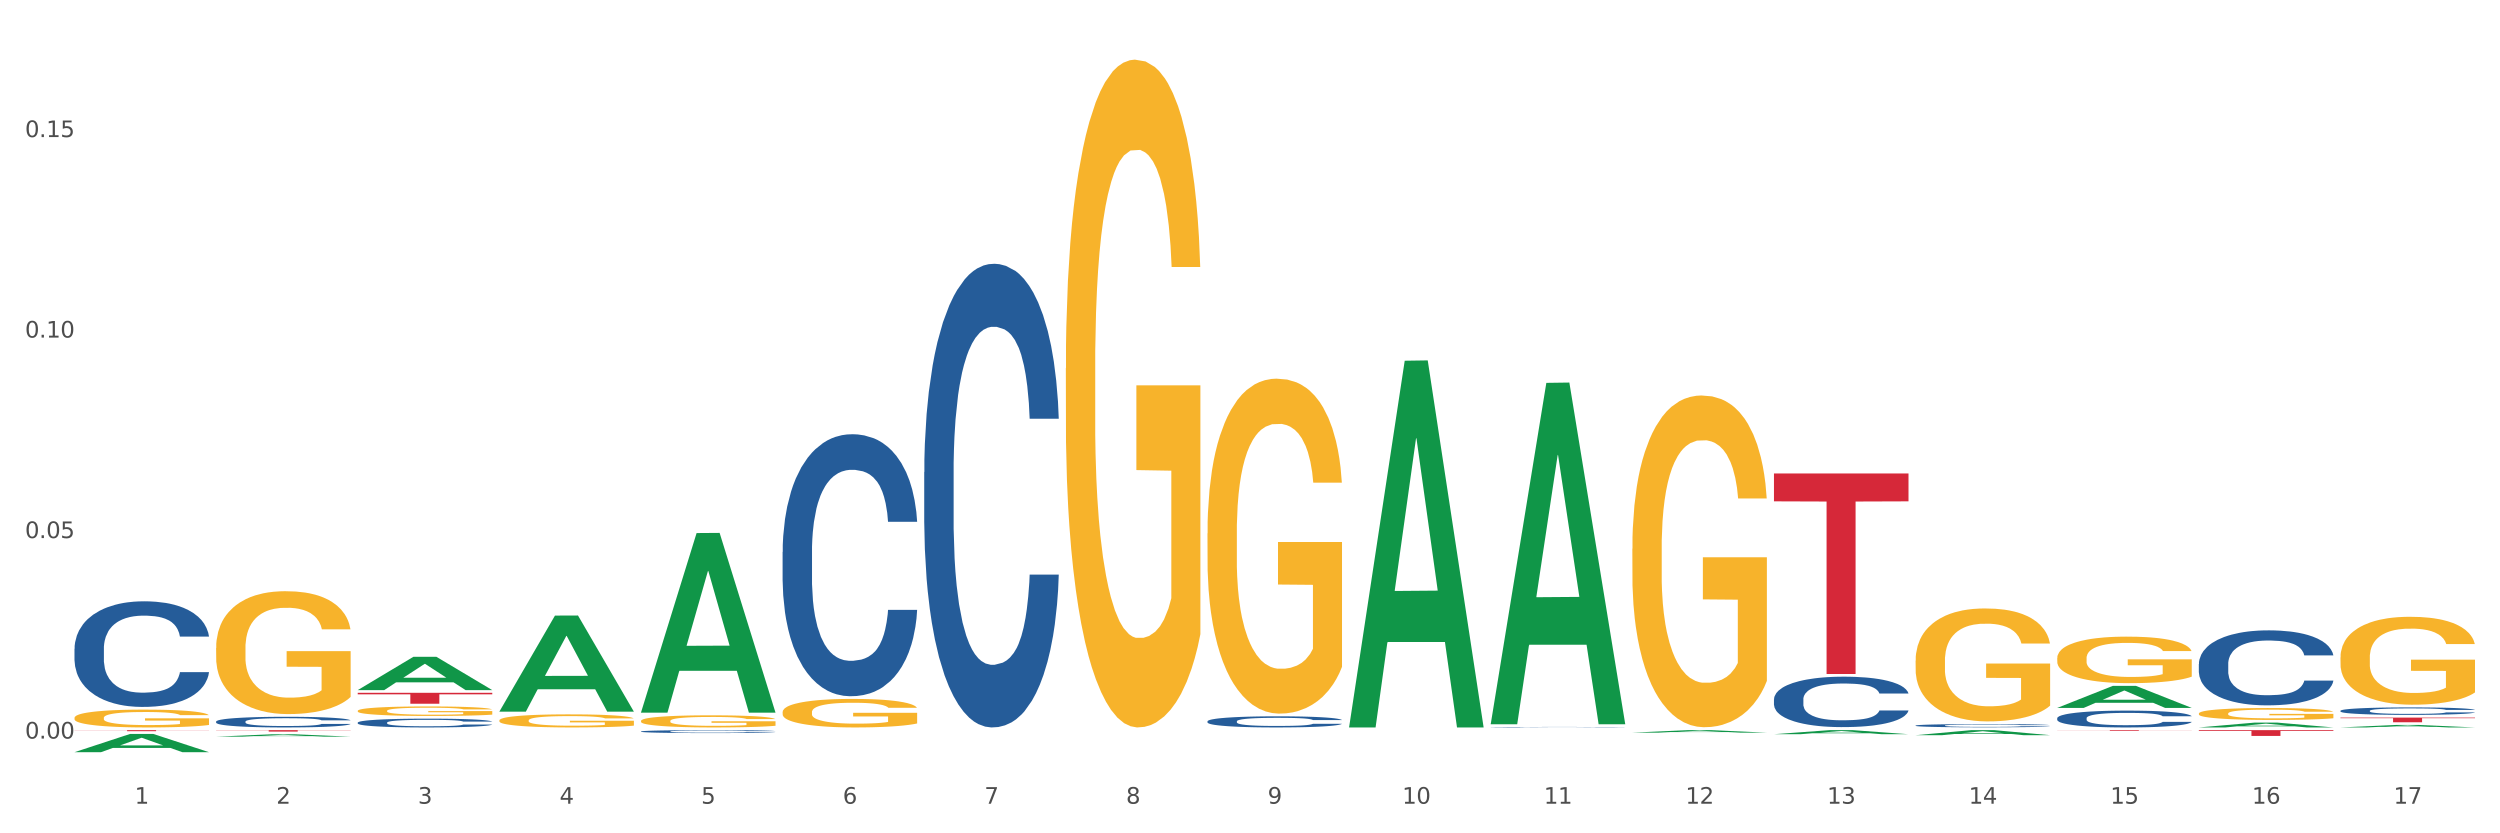 <?xml version="1.0" encoding="utf-8" standalone="no"?>
<!DOCTYPE svg PUBLIC "-//W3C//DTD SVG 1.1//EN"
  "http://www.w3.org/Graphics/SVG/1.1/DTD/svg11.dtd">
<svg xmlns:xlink="http://www.w3.org/1999/xlink" width="1080pt" height="360pt" viewBox="0 0 1080 360" xmlns="http://www.w3.org/2000/svg" version="1.1">
 <rect x="0" y="0" width="1080" height="360" fill="#333333" stroke="none"/>
 <defs>
  <style type="text/css">*{stroke-linejoin: round; stroke-linecap: butt}</style>
 </defs>
 <g id="figure_1">
  <g id="patch_1">
   <path d="M 0 360 
L 1080 360 
L 1080 0 
L 0 0 
z
" style="fill: #ffffff; stroke: #ffffff; stroke-linejoin: miter"/>
  </g>
  <g id="axes_1">
   <g id="matplotlib.axis_1">
    <g id="xtick_1">
     <g id="text_1">
      <!-- 1 -->
      <g style="fill: #4d4d4d" transform="translate(58.182 347.204) scale(0.096 -0.096)">
       <defs>
        <path id="DejaVuSans-31" d="M 794 531 
L 1825 531 
L 1825 4091 
L 703 3866 
L 703 4441 
L 1819 4666 
L 2450 4666 
L 2450 531 
L 3481 531 
L 3481 0 
L 794 0 
L 794 531 
z
" transform="scale(0.016)"/>
       </defs>
       <use xlink:href="#DejaVuSans-31"/>
      </g>
     </g>
    </g>
    <g id="xtick_2">
     <g id="text_2">
      <!-- 2 -->
      <g style="fill: #4d4d4d" transform="translate(119.364 347.204) scale(0.096 -0.096)">
       <defs>
        <path id="DejaVuSans-32" d="M 1228 531 
L 3431 531 
L 3431 0 
L 469 0 
L 469 531 
Q 828 903 1448 1529 
Q 2069 2156 2228 2338 
Q 2531 2678 2651 2914 
Q 2772 3150 2772 3378 
Q 2772 3750 2511 3984 
Q 2250 4219 1831 4219 
Q 1534 4219 1204 4116 
Q 875 4013 500 3803 
L 500 4441 
Q 881 4594 1212 4672 
Q 1544 4750 1819 4750 
Q 2544 4750 2975 4387 
Q 3406 4025 3406 3419 
Q 3406 3131 3298 2873 
Q 3191 2616 2906 2266 
Q 2828 2175 2409 1742 
Q 1991 1309 1228 531 
z
" transform="scale(0.016)"/>
       </defs>
       <use xlink:href="#DejaVuSans-32"/>
      </g>
     </g>
    </g>
    <g id="xtick_3">
     <g id="text_3">
      <!-- 3 -->
      <g style="fill: #4d4d4d" transform="translate(180.545 347.204) scale(0.096 -0.096)">
       <defs>
        <path id="DejaVuSans-33" d="M 2597 2516 
Q 3050 2419 3304 2112 
Q 3559 1806 3559 1356 
Q 3559 666 3084 287 
Q 2609 -91 1734 -91 
Q 1441 -91 1130 -33 
Q 819 25 488 141 
L 488 750 
Q 750 597 1062 519 
Q 1375 441 1716 441 
Q 2309 441 2620 675 
Q 2931 909 2931 1356 
Q 2931 1769 2642 2001 
Q 2353 2234 1838 2234 
L 1294 2234 
L 1294 2753 
L 1863 2753 
Q 2328 2753 2575 2939 
Q 2822 3125 2822 3475 
Q 2822 3834 2567 4026 
Q 2313 4219 1838 4219 
Q 1578 4219 1281 4162 
Q 984 4106 628 3988 
L 628 4550 
Q 988 4650 1302 4700 
Q 1616 4750 1894 4750 
Q 2613 4750 3031 4423 
Q 3450 4097 3450 3541 
Q 3450 3153 3228 2886 
Q 3006 2619 2597 2516 
z
" transform="scale(0.016)"/>
       </defs>
       <use xlink:href="#DejaVuSans-33"/>
      </g>
     </g>
    </g>
    <g id="xtick_4">
     <g id="text_4">
      <!-- 4 -->
      <g style="fill: #4d4d4d" transform="translate(241.726 347.204) scale(0.096 -0.096)">
       <defs>
        <path id="DejaVuSans-34" d="M 2419 4116 
L 825 1625 
L 2419 1625 
L 2419 4116 
z
M 2253 4666 
L 3047 4666 
L 3047 1625 
L 3713 1625 
L 3713 1100 
L 3047 1100 
L 3047 0 
L 2419 0 
L 2419 1100 
L 313 1100 
L 313 1709 
L 2253 4666 
z
" transform="scale(0.016)"/>
       </defs>
       <use xlink:href="#DejaVuSans-34"/>
      </g>
     </g>
    </g>
    <g id="xtick_5">
     <g id="text_5">
      <!-- 5 -->
      <g style="fill: #4d4d4d" transform="translate(302.908 347.204) scale(0.096 -0.096)">
       <defs>
        <path id="DejaVuSans-35" d="M 691 4666 
L 3169 4666 
L 3169 4134 
L 1269 4134 
L 1269 2991 
Q 1406 3038 1543 3061 
Q 1681 3084 1819 3084 
Q 2600 3084 3056 2656 
Q 3513 2228 3513 1497 
Q 3513 744 3044 326 
Q 2575 -91 1722 -91 
Q 1428 -91 1123 -41 
Q 819 9 494 109 
L 494 744 
Q 775 591 1075 516 
Q 1375 441 1709 441 
Q 2250 441 2565 725 
Q 2881 1009 2881 1497 
Q 2881 1984 2565 2268 
Q 2250 2553 1709 2553 
Q 1456 2553 1204 2497 
Q 953 2441 691 2322 
L 691 4666 
z
" transform="scale(0.016)"/>
       </defs>
       <use xlink:href="#DejaVuSans-35"/>
      </g>
     </g>
    </g>
    <g id="xtick_6">
     <g id="text_6">
      <!-- 6 -->
      <g style="fill: #4d4d4d" transform="translate(364.089 347.204) scale(0.096 -0.096)">
       <defs>
        <path id="DejaVuSans-36" d="M 2113 2584 
Q 1688 2584 1439 2293 
Q 1191 2003 1191 1497 
Q 1191 994 1439 701 
Q 1688 409 2113 409 
Q 2538 409 2786 701 
Q 3034 994 3034 1497 
Q 3034 2003 2786 2293 
Q 2538 2584 2113 2584 
z
M 3366 4563 
L 3366 3988 
Q 3128 4100 2886 4159 
Q 2644 4219 2406 4219 
Q 1781 4219 1451 3797 
Q 1122 3375 1075 2522 
Q 1259 2794 1537 2939 
Q 1816 3084 2150 3084 
Q 2853 3084 3261 2657 
Q 3669 2231 3669 1497 
Q 3669 778 3244 343 
Q 2819 -91 2113 -91 
Q 1303 -91 875 529 
Q 447 1150 447 2328 
Q 447 3434 972 4092 
Q 1497 4750 2381 4750 
Q 2619 4750 2861 4703 
Q 3103 4656 3366 4563 
z
" transform="scale(0.016)"/>
       </defs>
       <use xlink:href="#DejaVuSans-36"/>
      </g>
     </g>
    </g>
    <g id="xtick_7">
     <g id="text_7">
      <!-- 7 -->
      <g style="fill: #4d4d4d" transform="translate(425.271 347.204) scale(0.096 -0.096)">
       <defs>
        <path id="DejaVuSans-37" d="M 525 4666 
L 3525 4666 
L 3525 4397 
L 1831 0 
L 1172 0 
L 2766 4134 
L 525 4134 
L 525 4666 
z
" transform="scale(0.016)"/>
       </defs>
       <use xlink:href="#DejaVuSans-37"/>
      </g>
     </g>
    </g>
    <g id="xtick_8">
     <g id="text_8">
      <!-- 8 -->
      <g style="fill: #4d4d4d" transform="translate(486.452 347.204) scale(0.096 -0.096)">
       <defs>
        <path id="DejaVuSans-38" d="M 2034 2216 
Q 1584 2216 1326 1975 
Q 1069 1734 1069 1313 
Q 1069 891 1326 650 
Q 1584 409 2034 409 
Q 2484 409 2743 651 
Q 3003 894 3003 1313 
Q 3003 1734 2745 1975 
Q 2488 2216 2034 2216 
z
M 1403 2484 
Q 997 2584 770 2862 
Q 544 3141 544 3541 
Q 544 4100 942 4425 
Q 1341 4750 2034 4750 
Q 2731 4750 3128 4425 
Q 3525 4100 3525 3541 
Q 3525 3141 3298 2862 
Q 3072 2584 2669 2484 
Q 3125 2378 3379 2068 
Q 3634 1759 3634 1313 
Q 3634 634 3220 271 
Q 2806 -91 2034 -91 
Q 1263 -91 848 271 
Q 434 634 434 1313 
Q 434 1759 690 2068 
Q 947 2378 1403 2484 
z
M 1172 3481 
Q 1172 3119 1398 2916 
Q 1625 2713 2034 2713 
Q 2441 2713 2670 2916 
Q 2900 3119 2900 3481 
Q 2900 3844 2670 4047 
Q 2441 4250 2034 4250 
Q 1625 4250 1398 4047 
Q 1172 3844 1172 3481 
z
" transform="scale(0.016)"/>
       </defs>
       <use xlink:href="#DejaVuSans-38"/>
      </g>
     </g>
    </g>
    <g id="xtick_9">
     <g id="text_9">
      <!-- 9 -->
      <g style="fill: #4d4d4d" transform="translate(547.634 347.204) scale(0.096 -0.096)">
       <defs>
        <path id="DejaVuSans-39" d="M 703 97 
L 703 672 
Q 941 559 1184 500 
Q 1428 441 1663 441 
Q 2288 441 2617 861 
Q 2947 1281 2994 2138 
Q 2813 1869 2534 1725 
Q 2256 1581 1919 1581 
Q 1219 1581 811 2004 
Q 403 2428 403 3163 
Q 403 3881 828 4315 
Q 1253 4750 1959 4750 
Q 2769 4750 3195 4129 
Q 3622 3509 3622 2328 
Q 3622 1225 3098 567 
Q 2575 -91 1691 -91 
Q 1453 -91 1209 -44 
Q 966 3 703 97 
z
M 1959 2075 
Q 2384 2075 2632 2365 
Q 2881 2656 2881 3163 
Q 2881 3666 2632 3958 
Q 2384 4250 1959 4250 
Q 1534 4250 1286 3958 
Q 1038 3666 1038 3163 
Q 1038 2656 1286 2365 
Q 1534 2075 1959 2075 
z
" transform="scale(0.016)"/>
       </defs>
       <use xlink:href="#DejaVuSans-39"/>
      </g>
     </g>
    </g>
    <g id="xtick_10">
     <g id="text_10">
      <!-- 10 -->
      <g style="fill: #4d4d4d" transform="translate(605.761 347.204) scale(0.096 -0.096)">
       <defs>
        <path id="DejaVuSans-30" d="M 2034 4250 
Q 1547 4250 1301 3770 
Q 1056 3291 1056 2328 
Q 1056 1369 1301 889 
Q 1547 409 2034 409 
Q 2525 409 2770 889 
Q 3016 1369 3016 2328 
Q 3016 3291 2770 3770 
Q 2525 4250 2034 4250 
z
M 2034 4750 
Q 2819 4750 3233 4129 
Q 3647 3509 3647 2328 
Q 3647 1150 3233 529 
Q 2819 -91 2034 -91 
Q 1250 -91 836 529 
Q 422 1150 422 2328 
Q 422 3509 836 4129 
Q 1250 4750 2034 4750 
z
" transform="scale(0.016)"/>
       </defs>
       <use xlink:href="#DejaVuSans-31"/>
       <use xlink:href="#DejaVuSans-30" transform="translate(63.623 0)"/>
      </g>
     </g>
    </g>
    <g id="xtick_11">
     <g id="text_11">
      <!-- 11 -->
      <g style="fill: #4d4d4d" transform="translate(666.942 347.204) scale(0.096 -0.096)">
       <use xlink:href="#DejaVuSans-31"/>
       <use xlink:href="#DejaVuSans-31" transform="translate(63.623 0)"/>
      </g>
     </g>
    </g>
    <g id="xtick_12">
     <g id="text_12">
      <!-- 12 -->
      <g style="fill: #4d4d4d" transform="translate(728.124 347.204) scale(0.096 -0.096)">
       <use xlink:href="#DejaVuSans-31"/>
       <use xlink:href="#DejaVuSans-32" transform="translate(63.623 0)"/>
      </g>
     </g>
    </g>
    <g id="xtick_13">
     <g id="text_13">
      <!-- 13 -->
      <g style="fill: #4d4d4d" transform="translate(789.305 347.204) scale(0.096 -0.096)">
       <use xlink:href="#DejaVuSans-31"/>
       <use xlink:href="#DejaVuSans-33" transform="translate(63.623 0)"/>
      </g>
     </g>
    </g>
    <g id="xtick_14">
     <g id="text_14">
      <!-- 14 -->
      <g style="fill: #4d4d4d" transform="translate(850.487 347.204) scale(0.096 -0.096)">
       <use xlink:href="#DejaVuSans-31"/>
       <use xlink:href="#DejaVuSans-34" transform="translate(63.623 0)"/>
      </g>
     </g>
    </g>
    <g id="xtick_15">
     <g id="text_15">
      <!-- 15 -->
      <g style="fill: #4d4d4d" transform="translate(911.668 347.204) scale(0.096 -0.096)">
       <use xlink:href="#DejaVuSans-31"/>
       <use xlink:href="#DejaVuSans-35" transform="translate(63.623 0)"/>
      </g>
     </g>
    </g>
    <g id="xtick_16">
     <g id="text_16">
      <!-- 16 -->
      <g style="fill: #4d4d4d" transform="translate(972.849 347.204) scale(0.096 -0.096)">
       <use xlink:href="#DejaVuSans-31"/>
       <use xlink:href="#DejaVuSans-36" transform="translate(63.623 0)"/>
      </g>
     </g>
    </g>
    <g id="xtick_17">
     <g id="text_17">
      <!-- 17 -->
      <g style="fill: #4d4d4d" transform="translate(1034.031 347.204) scale(0.096 -0.096)">
       <use xlink:href="#DejaVuSans-31"/>
       <use xlink:href="#DejaVuSans-37" transform="translate(63.623 0)"/>
      </g>
     </g>
    </g>
    <g id="xtick_18"/>
    <g id="xtick_19"/>
    <g id="xtick_20"/>
    <g id="xtick_21"/>
    <g id="xtick_22"/>
    <g id="xtick_23"/>
    <g id="xtick_24"/>
    <g id="xtick_25"/>
    <g id="xtick_26"/>
    <g id="xtick_27"/>
    <g id="xtick_28"/>
    <g id="xtick_29"/>
    <g id="xtick_30"/>
    <g id="xtick_31"/>
    <g id="xtick_32"/>
    <g id="xtick_33"/>
   </g>
   <g id="matplotlib.axis_2">
    <g id="ytick_1">
     <g id="text_18">
      <!-- 0.00 -->
      <g style="fill: #4d4d4d" transform="translate(10.8 319.065) scale(0.096 -0.096)">
       <defs>
        <path id="DejaVuSans-2e" d="M 684 794 
L 1344 794 
L 1344 0 
L 684 0 
L 684 794 
z
" transform="scale(0.016)"/>
       </defs>
       <use xlink:href="#DejaVuSans-30"/>
       <use xlink:href="#DejaVuSans-2e" transform="translate(63.623 0)"/>
       <use xlink:href="#DejaVuSans-30" transform="translate(95.41 0)"/>
       <use xlink:href="#DejaVuSans-30" transform="translate(159.033 0)"/>
      </g>
     </g>
    </g>
    <g id="ytick_2">
     <g id="text_19">
      <!-- 0.05 -->
      <g style="fill: #4d4d4d" transform="translate(10.8 232.452) scale(0.096 -0.096)">
       <use xlink:href="#DejaVuSans-30"/>
       <use xlink:href="#DejaVuSans-2e" transform="translate(63.623 0)"/>
       <use xlink:href="#DejaVuSans-30" transform="translate(95.41 0)"/>
       <use xlink:href="#DejaVuSans-35" transform="translate(159.033 0)"/>
      </g>
     </g>
    </g>
    <g id="ytick_3">
     <g id="text_20">
      <!-- 0.10 -->
      <g style="fill: #4d4d4d" transform="translate(10.8 145.838) scale(0.096 -0.096)">
       <use xlink:href="#DejaVuSans-30"/>
       <use xlink:href="#DejaVuSans-2e" transform="translate(63.623 0)"/>
       <use xlink:href="#DejaVuSans-31" transform="translate(95.41 0)"/>
       <use xlink:href="#DejaVuSans-30" transform="translate(159.033 0)"/>
      </g>
     </g>
    </g>
    <g id="ytick_4">
     <g id="text_21">
      <!-- 0.15 -->
      <g style="fill: #4d4d4d" transform="translate(10.8 59.225) scale(0.096 -0.096)">
       <use xlink:href="#DejaVuSans-30"/>
       <use xlink:href="#DejaVuSans-2e" transform="translate(63.623 0)"/>
       <use xlink:href="#DejaVuSans-31" transform="translate(95.41 0)"/>
       <use xlink:href="#DejaVuSans-35" transform="translate(159.033 0)"/>
      </g>
     </g>
    </g>
    <g id="ytick_5"/>
    <g id="ytick_6"/>
    <g id="ytick_7"/>
    <g id="ytick_8"/>
   </g>
   <g id="PolyCollection_1">
    <path d="M 32.175 324.935 
L 32.235 324.927 
L 56.203 317.054 
L 66.15 317.046 
L 90.297 324.95 
L 78.793 324.95 
L 73.58 323.109 
L 48.833 323.109 
L 48.653 323.139 
L 43.62 324.95 
L 32.175 324.95 
L 32.175 324.935 
L 51.949 322.011 
L 70.464 322.003 
L 61.296 318.731 
L 61.176 318.716 
L 61.056 318.738 
L 51.889 322.003 
L 51.949 322.011 
L 32.175 324.935 
z
" clip-path="url(#pc36d5ccedd)" style="fill: #109648"/>
    <path d="M 93.356 318.236 
L 93.416 318.235 
L 117.384 317.206 
L 127.331 317.205 
L 151.479 318.238 
L 139.974 318.238 
L 134.761 317.997 
L 110.014 317.997 
L 109.834 318.001 
L 104.801 318.238 
L 93.356 318.238 
L 93.356 318.236 
L 113.13 317.854 
L 131.645 317.853 
L 122.478 317.425 
L 122.358 317.423 
L 122.238 317.426 
L 113.07 317.853 
L 113.13 317.854 
L 93.356 318.236 
z
" clip-path="url(#pc36d5ccedd)" style="fill: #109648"/>
    <path d="M 276.901 307.714 
L 276.961 307.641 
L 300.929 230.282 
L 310.875 230.209 
L 335.023 307.86 
L 323.518 307.86 
L 318.305 289.778 
L 293.558 289.778 
L 293.379 290.07 
L 288.345 307.86 
L 276.901 307.86 
L 276.901 307.714 
L 296.674 278.987 
L 315.19 278.914 
L 306.022 246.76 
L 305.902 246.614 
L 305.782 246.833 
L 296.614 278.914 
L 296.674 278.987 
L 276.901 307.714 
z
" clip-path="url(#pc36d5ccedd)" style="fill: #109648"/>
    <path d="M 582.808 313.961 
L 582.868 313.812 
L 606.836 155.834 
L 616.782 155.685 
L 640.93 314.259 
L 629.425 314.259 
L 624.212 277.333 
L 599.465 277.333 
L 599.286 277.929 
L 594.252 314.259 
L 582.808 314.259 
L 582.808 313.961 
L 602.581 255.296 
L 621.097 255.147 
L 611.929 189.484 
L 611.809 189.187 
L 611.689 189.633 
L 602.521 255.147 
L 602.581 255.296 
L 582.808 313.961 
z
" clip-path="url(#pc36d5ccedd)" style="fill: #109648"/>
    <path d="M 705.171 316.502 
L 705.23 316.501 
L 729.198 315.419 
L 739.145 315.418 
L 763.293 316.504 
L 751.788 316.504 
L 746.575 316.251 
L 721.828 316.251 
L 721.649 316.255 
L 716.615 316.504 
L 705.171 316.504 
L 705.171 316.502 
L 724.944 316.1 
L 743.459 316.099 
L 734.292 315.649 
L 734.172 315.647 
L 734.052 315.65 
L 724.884 316.099 
L 724.944 316.1 
L 705.171 316.502 
z
" clip-path="url(#pc36d5ccedd)" style="fill: #109648"/>
    <path d="M 643.989 312.611 
L 644.049 312.473 
L 668.017 165.399 
L 677.964 165.261 
L 702.112 312.889 
L 690.607 312.889 
L 685.394 278.511 
L 660.647 278.511 
L 660.467 279.066 
L 655.434 312.889 
L 643.989 312.889 
L 643.989 312.611 
L 663.763 257.996 
L 682.278 257.857 
L 673.11 196.727 
L 672.99 196.45 
L 672.871 196.866 
L 663.703 257.857 
L 663.763 257.996 
L 643.989 312.611 
z
" clip-path="url(#pc36d5ccedd)" style="fill: #109648"/>
    <path d="M 827.533 317.597 
L 827.593 317.595 
L 851.561 315.42 
L 861.508 315.418 
L 885.656 317.601 
L 874.151 317.601 
L 868.938 317.093 
L 844.191 317.093 
L 844.011 317.101 
L 838.978 317.601 
L 827.533 317.601 
L 827.533 317.597 
L 847.307 316.789 
L 865.822 316.787 
L 856.654 315.883 
L 856.535 315.879 
L 856.415 315.885 
L 847.247 316.787 
L 847.307 316.789 
L 827.533 317.597 
z
" clip-path="url(#pc36d5ccedd)" style="fill: #109648"/>
    <path d="M 766.352 317.178 
L 766.412 317.176 
L 790.38 315.419 
L 800.327 315.418 
L 824.474 317.181 
L 812.97 317.181 
L 807.757 316.77 
L 783.01 316.77 
L 782.83 316.777 
L 777.797 317.181 
L 766.352 317.181 
L 766.352 317.178 
L 786.126 316.525 
L 804.641 316.524 
L 795.473 315.794 
L 795.353 315.79 
L 795.233 315.795 
L 786.066 316.524 
L 786.126 316.525 
L 766.352 317.178 
z
" clip-path="url(#pc36d5ccedd)" style="fill: #109648"/>
    <path d="M 949.896 314.255 
L 949.956 314.253 
L 973.924 312.172 
L 983.871 312.17 
L 1008.019 314.259 
L 996.514 314.259 
L 991.301 313.773 
L 966.554 313.773 
L 966.374 313.781 
L 961.341 314.259 
L 949.896 314.259 
L 949.896 314.255 
L 969.67 313.482 
L 988.185 313.48 
L 979.017 312.616 
L 978.897 312.612 
L 978.778 312.617 
L 969.61 313.48 
L 969.67 313.482 
L 949.896 314.255 
z
" clip-path="url(#pc36d5ccedd)" style="fill: #109648"/>
    <path d="M 888.715 305.806 
L 888.775 305.797 
L 912.743 296.296 
L 922.689 296.287 
L 946.837 305.824 
L 935.333 305.824 
L 930.12 303.603 
L 905.373 303.603 
L 905.193 303.639 
L 900.16 305.824 
L 888.715 305.824 
L 888.715 305.806 
L 908.488 302.278 
L 927.004 302.269 
L 917.836 298.32 
L 917.716 298.302 
L 917.596 298.329 
L 908.428 302.269 
L 908.488 302.278 
L 888.715 305.806 
z
" clip-path="url(#pc36d5ccedd)" style="fill: #109648"/>
    <path d="M 1011.078 284.004 
L 1011.146 283.969 
L 1011.146 282.72 
L 1011.284 281.645 
L 1011.97 279.043 
L 1012.999 276.892 
L 1013.754 275.747 
L 1014.509 274.811 
L 1015.401 273.874 
L 1016.499 272.903 
L 1018.489 271.48 
L 1019.724 270.752 
L 1021.234 269.989 
L 1023.978 268.879 
L 1025.969 268.254 
L 1028.027 267.734 
L 1031.39 267.109 
L 1033.585 266.832 
L 1035.919 266.624 
L 1038.732 266.485 
L 1040.859 266.45 
L 1045.526 266.554 
L 1049.506 266.866 
L 1051.427 267.109 
L 1053.897 267.526 
L 1055.201 267.803 
L 1057.328 268.358 
L 1059.524 269.087 
L 1061.034 269.711 
L 1063.299 270.891 
L 1065.014 272.07 
L 1066.592 273.527 
L 1067.416 274.533 
L 1068.033 275.47 
L 1068.582 276.545 
L 1069.131 278.245 
L 1056.78 278.245 
L 1056.299 277.031 
L 1055.544 275.886 
L 1054.446 274.776 
L 1053.486 274.082 
L 1051.839 273.215 
L 1050.329 272.66 
L 1048.751 272.244 
L 1046.829 271.897 
L 1045.32 271.723 
L 1043.192 271.585 
L 1039.007 271.619 
L 1036.193 271.897 
L 1034.272 272.244 
L 1033.037 272.556 
L 1031.939 272.903 
L 1030.703 273.388 
L 1029.262 274.117 
L 1028.233 274.776 
L 1027.204 275.609 
L 1026.38 276.441 
L 1025.625 277.413 
L 1025.008 278.453 
L 1024.527 279.529 
L 1024.116 280.847 
L 1023.773 283.033 
L 1023.773 287.785 
L 1023.91 288.861 
L 1024.253 290.283 
L 1024.665 291.359 
L 1025.351 292.642 
L 1025.969 293.509 
L 1027.135 294.758 
L 1028.439 295.799 
L 1029.468 296.458 
L 1030.498 297.013 
L 1032.282 297.776 
L 1034.272 298.401 
L 1035.987 298.783 
L 1038.32 299.129 
L 1039.899 299.268 
L 1041.271 299.338 
L 1044.634 299.338 
L 1047.035 299.234 
L 1049.712 298.991 
L 1051.77 298.678 
L 1053.486 298.297 
L 1055.407 297.672 
L 1056.642 297.083 
L 1056.642 289.832 
L 1041.546 289.797 
L 1041.546 284.975 
L 1069.2 284.975 
L 1069.2 299.129 
L 1068.033 299.858 
L 1066.73 300.517 
L 1065.357 301.107 
L 1063.299 301.835 
L 1060.828 302.529 
L 1058.632 303.015 
L 1056.299 303.431 
L 1053.554 303.813 
L 1049.986 304.16 
L 1047.79 304.298 
L 1045.045 304.403 
L 1041.82 304.437 
L 1039.007 304.368 
L 1036.262 304.194 
L 1033.38 303.882 
L 1030.566 303.431 
L 1028.439 302.98 
L 1026.312 302.425 
L 1024.047 301.697 
L 1022.263 301.003 
L 1020.891 300.378 
L 1019.381 299.58 
L 1017.734 298.54 
L 1016.499 297.603 
L 1015.401 296.632 
L 1014.234 295.383 
L 1013.411 294.307 
L 1012.587 292.954 
L 1012.107 291.948 
L 1011.558 290.387 
L 1011.146 288.202 
L 1011.078 284.004 
z
" clip-path="url(#pc36d5ccedd)" style="fill: #f7b32b"/>
    <path d="M 32.175 310.113 
L 32.244 310.106 
L 32.244 309.853 
L 32.381 309.635 
L 33.067 309.107 
L 34.096 308.671 
L 34.851 308.438 
L 35.606 308.248 
L 36.498 308.058 
L 37.596 307.861 
L 39.586 307.573 
L 40.821 307.425 
L 42.331 307.27 
L 45.076 307.045 
L 47.066 306.918 
L 49.124 306.812 
L 52.487 306.686 
L 54.683 306.629 
L 57.016 306.587 
L 59.829 306.559 
L 61.957 306.552 
L 66.623 306.573 
L 70.603 306.637 
L 72.524 306.686 
L 74.995 306.77 
L 76.299 306.827 
L 78.426 306.939 
L 80.622 307.087 
L 82.131 307.214 
L 84.396 307.453 
L 86.111 307.692 
L 87.69 307.988 
L 88.513 308.192 
L 89.131 308.382 
L 89.68 308.6 
L 90.229 308.945 
L 77.877 308.945 
L 77.397 308.699 
L 76.642 308.466 
L 75.544 308.241 
L 74.583 308.101 
L 72.936 307.925 
L 71.426 307.812 
L 69.848 307.727 
L 67.927 307.657 
L 66.417 307.622 
L 64.29 307.594 
L 60.104 307.601 
L 57.29 307.657 
L 55.369 307.727 
L 54.134 307.791 
L 53.036 307.861 
L 51.801 307.96 
L 50.36 308.108 
L 49.33 308.241 
L 48.301 308.41 
L 47.478 308.579 
L 46.723 308.776 
L 46.105 308.987 
L 45.625 309.206 
L 45.213 309.473 
L 44.87 309.916 
L 44.87 310.881 
L 45.007 311.099 
L 45.35 311.387 
L 45.762 311.606 
L 46.448 311.866 
L 47.066 312.042 
L 48.232 312.295 
L 49.536 312.507 
L 50.566 312.64 
L 51.595 312.753 
L 53.379 312.908 
L 55.369 313.034 
L 57.085 313.112 
L 59.418 313.182 
L 60.996 313.21 
L 62.368 313.224 
L 65.731 313.224 
L 68.133 313.203 
L 70.809 313.154 
L 72.868 313.091 
L 74.583 313.013 
L 76.504 312.887 
L 77.74 312.767 
L 77.74 311.296 
L 62.643 311.289 
L 62.643 310.311 
L 90.297 310.311 
L 90.297 313.182 
L 89.131 313.33 
L 87.827 313.464 
L 86.455 313.583 
L 84.396 313.731 
L 81.926 313.872 
L 79.73 313.971 
L 77.397 314.055 
L 74.652 314.132 
L 71.083 314.203 
L 68.887 314.231 
L 66.143 314.252 
L 62.917 314.259 
L 60.104 314.245 
L 57.359 314.21 
L 54.477 314.146 
L 51.663 314.055 
L 49.536 313.963 
L 47.409 313.851 
L 45.144 313.703 
L 43.36 313.562 
L 41.988 313.436 
L 40.478 313.274 
L 38.831 313.063 
L 37.596 312.873 
L 36.498 312.675 
L 35.332 312.422 
L 34.508 312.204 
L 33.685 311.929 
L 33.204 311.725 
L 32.655 311.409 
L 32.244 310.965 
L 32.175 310.113 
z
" clip-path="url(#pc36d5ccedd)" style="fill: #f7b32b"/>
    <path d="M 93.356 279.931 
L 93.425 279.883 
L 93.425 278.137 
L 93.562 276.634 
L 94.248 272.998 
L 95.278 269.992 
L 96.033 268.392 
L 96.787 267.083 
L 97.68 265.774 
L 98.778 264.416 
L 100.768 262.428 
L 102.003 261.41 
L 103.512 260.344 
L 106.257 258.792 
L 108.247 257.919 
L 110.306 257.192 
L 113.668 256.319 
L 115.864 255.932 
L 118.197 255.641 
L 121.011 255.447 
L 123.138 255.398 
L 127.804 255.544 
L 131.784 255.98 
L 133.706 256.319 
L 136.176 256.901 
L 137.48 257.289 
L 139.607 258.065 
L 141.803 259.083 
L 143.313 259.956 
L 145.577 261.604 
L 147.293 263.253 
L 148.871 265.289 
L 149.695 266.695 
L 150.312 268.004 
L 150.861 269.507 
L 151.41 271.883 
L 139.058 271.883 
L 138.578 270.186 
L 137.823 268.586 
L 136.725 267.034 
L 135.764 266.065 
L 134.118 264.853 
L 132.608 264.077 
L 131.03 263.495 
L 129.108 263.01 
L 127.599 262.768 
L 125.471 262.574 
L 121.285 262.622 
L 118.472 263.01 
L 116.55 263.495 
L 115.315 263.931 
L 114.217 264.416 
L 112.982 265.095 
L 111.541 266.113 
L 110.512 267.034 
L 109.482 268.198 
L 108.659 269.362 
L 107.904 270.719 
L 107.287 272.174 
L 106.806 273.677 
L 106.394 275.519 
L 106.051 278.574 
L 106.051 285.216 
L 106.189 286.719 
L 106.532 288.707 
L 106.943 290.21 
L 107.63 292.004 
L 108.247 293.216 
L 109.414 294.962 
L 110.718 296.416 
L 111.747 297.337 
L 112.776 298.113 
L 114.56 299.18 
L 116.55 300.052 
L 118.266 300.586 
L 120.599 301.071 
L 122.177 301.264 
L 123.55 301.361 
L 126.912 301.361 
L 129.314 301.216 
L 131.99 300.877 
L 134.049 300.44 
L 135.764 299.907 
L 137.686 299.034 
L 138.921 298.21 
L 138.921 288.077 
L 123.824 288.028 
L 123.824 281.289 
L 151.479 281.289 
L 151.479 301.071 
L 150.312 302.089 
L 149.008 303.01 
L 147.636 303.834 
L 145.577 304.852 
L 143.107 305.822 
L 140.911 306.501 
L 138.578 307.083 
L 135.833 307.616 
L 132.265 308.101 
L 130.069 308.295 
L 127.324 308.44 
L 124.099 308.489 
L 121.285 308.392 
L 118.54 308.149 
L 115.658 307.713 
L 112.845 307.083 
L 110.718 306.452 
L 108.59 305.677 
L 106.326 304.658 
L 104.542 303.689 
L 103.169 302.816 
L 101.66 301.701 
L 100.013 300.246 
L 98.778 298.937 
L 97.68 297.58 
L 96.513 295.834 
L 95.69 294.331 
L 94.866 292.44 
L 94.386 291.034 
L 93.837 288.852 
L 93.425 285.798 
L 93.356 279.931 
z
" clip-path="url(#pc36d5ccedd)" style="fill: #f7b32b"/>
    <path d="M 827.533 285.398 
L 827.602 285.353 
L 827.602 283.749 
L 827.739 282.367 
L 828.425 279.025 
L 829.455 276.262 
L 830.21 274.792 
L 830.964 273.589 
L 831.857 272.385 
L 832.954 271.138 
L 834.945 269.311 
L 836.18 268.375 
L 837.689 267.395 
L 840.434 265.969 
L 842.424 265.166 
L 844.483 264.498 
L 847.845 263.696 
L 850.041 263.339 
L 852.374 263.072 
L 855.188 262.894 
L 857.315 262.849 
L 861.981 262.983 
L 865.961 263.384 
L 867.883 263.696 
L 870.353 264.231 
L 871.657 264.587 
L 873.784 265.3 
L 875.98 266.236 
L 877.49 267.038 
L 879.754 268.553 
L 881.47 270.068 
L 883.048 271.94 
L 883.872 273.232 
L 884.489 274.435 
L 885.038 275.817 
L 885.587 278 
L 873.235 278 
L 872.755 276.441 
L 872 274.97 
L 870.902 273.544 
L 869.941 272.653 
L 868.295 271.539 
L 866.785 270.826 
L 865.207 270.291 
L 863.285 269.845 
L 861.775 269.623 
L 859.648 269.444 
L 855.462 269.489 
L 852.649 269.845 
L 850.727 270.291 
L 849.492 270.692 
L 848.394 271.138 
L 847.159 271.762 
L 845.718 272.697 
L 844.689 273.544 
L 843.659 274.614 
L 842.836 275.683 
L 842.081 276.931 
L 841.464 278.268 
L 840.983 279.649 
L 840.571 281.342 
L 840.228 284.15 
L 840.228 290.255 
L 840.366 291.636 
L 840.709 293.463 
L 841.12 294.845 
L 841.807 296.494 
L 842.424 297.608 
L 843.591 299.212 
L 844.895 300.549 
L 845.924 301.395 
L 846.953 302.108 
L 848.737 303.089 
L 850.727 303.891 
L 852.443 304.381 
L 854.776 304.827 
L 856.354 305.005 
L 857.727 305.094 
L 861.089 305.094 
L 863.491 304.96 
L 866.167 304.649 
L 868.226 304.247 
L 869.941 303.757 
L 871.863 302.955 
L 873.098 302.198 
L 873.098 292.884 
L 858.001 292.84 
L 858.001 286.645 
L 885.656 286.645 
L 885.656 304.827 
L 884.489 305.763 
L 883.185 306.609 
L 881.813 307.367 
L 879.754 308.303 
L 877.284 309.194 
L 875.088 309.818 
L 872.755 310.352 
L 870.01 310.843 
L 866.442 311.288 
L 864.246 311.467 
L 861.501 311.6 
L 858.276 311.645 
L 855.462 311.556 
L 852.717 311.333 
L 849.835 310.932 
L 847.022 310.352 
L 844.895 309.773 
L 842.767 309.06 
L 840.503 308.124 
L 838.719 307.233 
L 837.346 306.431 
L 835.837 305.406 
L 834.19 304.069 
L 832.954 302.866 
L 831.857 301.618 
L 830.69 300.014 
L 829.867 298.633 
L 829.043 296.895 
L 828.563 295.602 
L 828.014 293.597 
L 827.602 290.79 
L 827.533 285.398 
z
" clip-path="url(#pc36d5ccedd)" style="fill: #f7b32b"/>
    <path d="M 705.171 237.072 
L 705.239 236.941 
L 705.239 232.229 
L 705.376 228.171 
L 706.063 218.355 
L 707.092 210.24 
L 707.847 205.921 
L 708.602 202.387 
L 709.494 198.853 
L 710.592 195.188 
L 712.582 189.821 
L 713.817 187.073 
L 715.327 184.193 
L 718.071 180.005 
L 720.061 177.649 
L 722.12 175.686 
L 725.483 173.33 
L 727.678 172.283 
L 730.012 171.497 
L 732.825 170.974 
L 734.952 170.843 
L 739.619 171.235 
L 743.599 172.413 
L 745.52 173.33 
L 747.99 174.9 
L 749.294 175.947 
L 751.421 178.042 
L 753.617 180.79 
L 755.127 183.146 
L 757.391 187.596 
L 759.107 192.046 
L 760.685 197.544 
L 761.509 201.339 
L 762.126 204.873 
L 762.675 208.931 
L 763.224 215.344 
L 750.872 215.344 
L 750.392 210.763 
L 749.637 206.444 
L 748.539 202.256 
L 747.579 199.638 
L 745.932 196.366 
L 744.422 194.272 
L 742.844 192.701 
L 740.922 191.392 
L 739.413 190.738 
L 737.285 190.214 
L 733.099 190.345 
L 730.286 191.392 
L 728.365 192.701 
L 727.129 193.879 
L 726.031 195.188 
L 724.796 197.02 
L 723.355 199.769 
L 722.326 202.256 
L 721.297 205.397 
L 720.473 208.538 
L 719.718 212.203 
L 719.101 216.13 
L 718.62 220.187 
L 718.209 225.161 
L 717.866 233.407 
L 717.866 251.338 
L 718.003 255.396 
L 718.346 260.762 
L 718.758 264.82 
L 719.444 269.662 
L 720.061 272.935 
L 721.228 277.647 
L 722.532 281.573 
L 723.561 284.06 
L 724.59 286.154 
L 726.375 289.034 
L 728.365 291.39 
L 730.08 292.829 
L 732.413 294.138 
L 733.992 294.662 
L 735.364 294.924 
L 738.726 294.924 
L 741.128 294.531 
L 743.804 293.615 
L 745.863 292.437 
L 747.579 290.997 
L 749.5 288.641 
L 750.735 286.416 
L 750.735 259.061 
L 735.638 258.93 
L 735.638 240.736 
L 763.293 240.736 
L 763.293 294.138 
L 762.126 296.887 
L 760.823 299.374 
L 759.45 301.599 
L 757.391 304.348 
L 754.921 306.965 
L 752.725 308.798 
L 750.392 310.368 
L 747.647 311.808 
L 744.079 313.117 
L 741.883 313.641 
L 739.138 314.033 
L 735.913 314.164 
L 733.099 313.902 
L 730.355 313.248 
L 727.473 312.07 
L 724.659 310.368 
L 722.532 308.667 
L 720.405 306.573 
L 718.14 303.824 
L 716.356 301.206 
L 714.983 298.85 
L 713.474 295.84 
L 711.827 291.913 
L 710.592 288.379 
L 709.494 284.714 
L 708.327 280.003 
L 707.504 275.945 
L 706.68 270.84 
L 706.2 267.045 
L 705.651 261.155 
L 705.239 252.909 
L 705.171 237.072 
z
" clip-path="url(#pc36d5ccedd)" style="fill: #f7b32b"/>
    <path d="M 1011.078 314.257 
L 1011.138 314.256 
L 1035.106 313.177 
L 1045.052 313.176 
L 1069.2 314.259 
L 1057.695 314.259 
L 1052.482 314.007 
L 1027.735 314.007 
L 1027.556 314.011 
L 1022.522 314.259 
L 1011.078 314.259 
L 1011.078 314.257 
L 1030.851 313.857 
L 1049.366 313.856 
L 1040.199 313.407 
L 1040.079 313.405 
L 1039.959 313.408 
L 1030.791 313.856 
L 1030.851 313.857 
L 1011.078 314.257 
z
" clip-path="url(#pc36d5ccedd)" style="fill: #109648"/>
    <path d="M 888.715 284.315 
L 888.783 284.296 
L 888.783 283.635 
L 888.921 283.066 
L 889.607 281.689 
L 890.636 280.551 
L 891.391 279.945 
L 892.146 279.449 
L 893.038 278.953 
L 894.136 278.439 
L 896.126 277.687 
L 897.361 277.301 
L 898.871 276.897 
L 901.616 276.31 
L 903.606 275.979 
L 905.664 275.704 
L 909.027 275.373 
L 911.223 275.226 
L 913.556 275.116 
L 916.369 275.043 
L 918.497 275.024 
L 923.163 275.079 
L 927.143 275.245 
L 929.064 275.373 
L 931.535 275.594 
L 932.838 275.74 
L 934.966 276.034 
L 937.162 276.42 
L 938.671 276.75 
L 940.936 277.374 
L 942.651 277.999 
L 944.23 278.77 
L 945.053 279.302 
L 945.671 279.798 
L 946.22 280.367 
L 946.769 281.267 
L 934.417 281.267 
L 933.936 280.624 
L 933.182 280.018 
L 932.084 279.431 
L 931.123 279.064 
L 929.476 278.605 
L 927.966 278.311 
L 926.388 278.091 
L 924.467 277.907 
L 922.957 277.815 
L 920.83 277.742 
L 916.644 277.76 
L 913.83 277.907 
L 911.909 278.091 
L 910.674 278.256 
L 909.576 278.439 
L 908.341 278.696 
L 906.899 279.082 
L 905.87 279.431 
L 904.841 279.871 
L 904.017 280.312 
L 903.263 280.826 
L 902.645 281.377 
L 902.165 281.946 
L 901.753 282.644 
L 901.41 283.801 
L 901.41 286.316 
L 901.547 286.885 
L 901.89 287.638 
L 902.302 288.207 
L 902.988 288.886 
L 903.606 289.345 
L 904.772 290.006 
L 906.076 290.557 
L 907.105 290.906 
L 908.135 291.2 
L 909.919 291.604 
L 911.909 291.934 
L 913.624 292.136 
L 915.958 292.32 
L 917.536 292.393 
L 918.908 292.43 
L 922.271 292.43 
L 924.672 292.375 
L 927.349 292.246 
L 929.407 292.081 
L 931.123 291.879 
L 933.044 291.549 
L 934.279 291.236 
L 934.279 287.399 
L 919.183 287.381 
L 919.183 284.829 
L 946.837 284.829 
L 946.837 292.32 
L 945.671 292.705 
L 944.367 293.054 
L 942.994 293.366 
L 940.936 293.752 
L 938.465 294.119 
L 936.269 294.376 
L 933.936 294.596 
L 931.191 294.798 
L 927.623 294.982 
L 925.427 295.055 
L 922.682 295.11 
L 919.457 295.129 
L 916.644 295.092 
L 913.899 295 
L 911.017 294.835 
L 908.203 294.596 
L 906.076 294.358 
L 903.949 294.064 
L 901.684 293.678 
L 899.9 293.311 
L 898.528 292.981 
L 897.018 292.558 
L 895.371 292.008 
L 894.136 291.512 
L 893.038 290.998 
L 891.871 290.337 
L 891.048 289.768 
L 890.224 289.052 
L 889.744 288.519 
L 889.195 287.693 
L 888.783 286.536 
L 888.715 284.315 
z
" clip-path="url(#pc36d5ccedd)" style="fill: #f7b32b"/>
    <path d="M 949.896 308.246 
L 949.965 308.242 
L 949.965 308.072 
L 950.102 307.927 
L 950.788 307.575 
L 951.818 307.284 
L 952.572 307.129 
L 953.327 307.002 
L 954.219 306.875 
L 955.317 306.744 
L 957.307 306.551 
L 958.543 306.453 
L 960.052 306.349 
L 962.797 306.199 
L 964.787 306.115 
L 966.846 306.044 
L 970.208 305.96 
L 972.404 305.922 
L 974.737 305.894 
L 977.551 305.875 
L 979.678 305.87 
L 984.344 305.885 
L 988.324 305.927 
L 990.246 305.96 
L 992.716 306.016 
L 994.02 306.054 
L 996.147 306.129 
L 998.343 306.227 
L 999.853 306.312 
L 1002.117 306.471 
L 1003.833 306.631 
L 1005.411 306.828 
L 1006.234 306.964 
L 1006.852 307.091 
L 1007.401 307.237 
L 1007.95 307.467 
L 995.598 307.467 
L 995.118 307.302 
L 994.363 307.148 
L 993.265 306.997 
L 992.304 306.903 
L 990.657 306.786 
L 989.148 306.711 
L 987.569 306.655 
L 985.648 306.608 
L 984.138 306.584 
L 982.011 306.565 
L 977.825 306.57 
L 975.012 306.608 
L 973.09 306.655 
L 971.855 306.697 
L 970.757 306.744 
L 969.522 306.809 
L 968.081 306.908 
L 967.052 306.997 
L 966.022 307.11 
L 965.199 307.223 
L 964.444 307.354 
L 963.826 307.495 
L 963.346 307.641 
L 962.934 307.819 
L 962.591 308.115 
L 962.591 308.758 
L 962.728 308.904 
L 963.072 309.096 
L 963.483 309.242 
L 964.169 309.415 
L 964.787 309.533 
L 965.954 309.702 
L 967.257 309.843 
L 968.287 309.932 
L 969.316 310.007 
L 971.1 310.11 
L 973.09 310.195 
L 974.806 310.246 
L 977.139 310.293 
L 978.717 310.312 
L 980.09 310.321 
L 983.452 310.321 
L 985.854 310.307 
L 988.53 310.275 
L 990.589 310.232 
L 992.304 310.181 
L 994.226 310.096 
L 995.461 310.016 
L 995.461 309.035 
L 980.364 309.03 
L 980.364 308.378 
L 1008.019 308.378 
L 1008.019 310.293 
L 1006.852 310.392 
L 1005.548 310.481 
L 1004.176 310.561 
L 1002.117 310.66 
L 999.647 310.753 
L 997.451 310.819 
L 995.118 310.876 
L 992.373 310.927 
L 988.805 310.974 
L 986.609 310.993 
L 983.864 311.007 
L 980.639 311.012 
L 977.825 311.002 
L 975.08 310.979 
L 972.198 310.937 
L 969.385 310.876 
L 967.257 310.814 
L 965.13 310.739 
L 962.866 310.641 
L 961.082 310.547 
L 959.709 310.462 
L 958.199 310.354 
L 956.553 310.213 
L 955.317 310.087 
L 954.219 309.955 
L 953.053 309.786 
L 952.229 309.641 
L 951.406 309.458 
L 950.926 309.321 
L 950.377 309.11 
L 949.965 308.814 
L 949.896 308.246 
z
" clip-path="url(#pc36d5ccedd)" style="fill: #f7b32b"/>
    <path d="M 521.626 230.447 
L 521.695 230.315 
L 521.695 225.558 
L 521.832 221.461 
L 522.518 211.549 
L 523.548 203.355 
L 524.303 198.994 
L 525.057 195.426 
L 525.949 191.857 
L 527.047 188.157 
L 529.037 182.739 
L 530.273 179.963 
L 531.782 177.056 
L 534.527 172.827 
L 536.517 170.448 
L 538.576 168.466 
L 541.938 166.087 
L 544.134 165.03 
L 546.467 164.237 
L 549.281 163.708 
L 551.408 163.576 
L 556.074 163.972 
L 560.054 165.162 
L 561.976 166.087 
L 564.446 167.673 
L 565.75 168.73 
L 567.877 170.844 
L 570.073 173.62 
L 571.583 175.999 
L 573.847 180.492 
L 575.563 184.985 
L 577.141 190.536 
L 577.965 194.368 
L 578.582 197.937 
L 579.131 202.034 
L 579.68 208.509 
L 567.328 208.509 
L 566.848 203.884 
L 566.093 199.523 
L 564.995 195.294 
L 564.034 192.65 
L 562.387 189.346 
L 560.878 187.232 
L 559.299 185.646 
L 557.378 184.325 
L 555.868 183.664 
L 553.741 183.135 
L 549.555 183.267 
L 546.742 184.325 
L 544.82 185.646 
L 543.585 186.835 
L 542.487 188.157 
L 541.252 190.007 
L 539.811 192.783 
L 538.782 195.294 
L 537.752 198.465 
L 536.929 201.637 
L 536.174 205.338 
L 535.556 209.302 
L 535.076 213.399 
L 534.664 218.421 
L 534.321 226.747 
L 534.321 244.853 
L 534.459 248.949 
L 534.802 254.368 
L 535.213 258.465 
L 535.9 263.355 
L 536.517 266.659 
L 537.684 271.416 
L 538.988 275.381 
L 540.017 277.892 
L 541.046 280.006 
L 542.83 282.914 
L 544.82 285.293 
L 546.536 286.746 
L 548.869 288.068 
L 550.447 288.597 
L 551.82 288.861 
L 555.182 288.861 
L 557.584 288.465 
L 560.26 287.539 
L 562.319 286.35 
L 564.034 284.896 
L 565.956 282.517 
L 567.191 280.271 
L 567.191 252.65 
L 552.094 252.518 
L 552.094 234.148 
L 579.749 234.148 
L 579.749 288.068 
L 578.582 290.843 
L 577.278 293.354 
L 575.906 295.601 
L 573.847 298.376 
L 571.377 301.019 
L 569.181 302.87 
L 566.848 304.456 
L 564.103 305.909 
L 560.535 307.231 
L 558.339 307.759 
L 555.594 308.156 
L 552.369 308.288 
L 549.555 308.024 
L 546.81 307.363 
L 543.928 306.174 
L 541.115 304.456 
L 538.988 302.737 
L 536.86 300.623 
L 534.596 297.848 
L 532.812 295.205 
L 531.439 292.826 
L 529.93 289.786 
L 528.283 285.821 
L 527.047 282.253 
L 525.949 278.553 
L 524.783 273.795 
L 523.959 269.698 
L 523.136 264.544 
L 522.656 260.711 
L 522.107 254.764 
L 521.695 246.438 
L 521.626 230.447 
z
" clip-path="url(#pc36d5ccedd)" style="fill: #f7b32b"/>
    <path d="M 460.445 159.075 
L 460.514 158.812 
L 460.514 149.327 
L 460.651 141.159 
L 461.337 121.399 
L 462.366 105.064 
L 463.121 96.369 
L 463.876 89.256 
L 464.768 82.142 
L 465.866 74.765 
L 467.856 63.963 
L 469.091 58.43 
L 470.601 52.633 
L 473.346 44.202 
L 475.336 39.46 
L 477.394 35.508 
L 480.757 30.765 
L 482.953 28.658 
L 485.286 27.077 
L 488.099 26.023 
L 490.227 25.759 
L 494.893 26.55 
L 498.873 28.921 
L 500.794 30.765 
L 503.265 33.927 
L 504.568 36.035 
L 506.696 40.25 
L 508.892 45.783 
L 510.401 50.526 
L 512.666 59.484 
L 514.381 68.442 
L 515.96 79.507 
L 516.783 87.148 
L 517.401 94.262 
L 517.95 102.429 
L 518.499 115.339 
L 506.147 115.339 
L 505.666 106.118 
L 504.912 97.423 
L 503.814 88.992 
L 502.853 83.723 
L 501.206 77.136 
L 499.696 72.921 
L 498.118 69.759 
L 496.197 67.124 
L 494.687 65.807 
L 492.56 64.753 
L 488.374 65.017 
L 485.56 67.124 
L 483.639 69.759 
L 482.404 72.13 
L 481.306 74.765 
L 480.071 78.453 
L 478.63 83.986 
L 477.6 88.992 
L 476.571 95.316 
L 475.747 101.639 
L 474.993 109.016 
L 474.375 116.92 
L 473.895 125.088 
L 473.483 135.1 
L 473.14 151.698 
L 473.14 187.794 
L 473.277 195.961 
L 473.62 206.763 
L 474.032 214.931 
L 474.718 224.679 
L 475.336 231.266 
L 476.502 240.751 
L 477.806 248.655 
L 478.835 253.661 
L 479.865 257.877 
L 481.649 263.673 
L 483.639 268.415 
L 485.354 271.313 
L 487.688 273.948 
L 489.266 275.002 
L 490.638 275.529 
L 494.001 275.529 
L 496.403 274.739 
L 499.079 272.894 
L 501.137 270.523 
L 502.853 267.625 
L 504.774 262.882 
L 506.01 258.403 
L 506.01 203.338 
L 490.913 203.075 
L 490.913 166.452 
L 518.567 166.452 
L 518.567 273.948 
L 517.401 279.481 
L 516.097 284.487 
L 514.724 288.966 
L 512.666 294.499 
L 510.195 299.768 
L 508 303.457 
L 505.666 306.618 
L 502.922 309.517 
L 499.353 312.151 
L 497.157 313.205 
L 494.413 313.996 
L 491.187 314.259 
L 488.374 313.732 
L 485.629 312.415 
L 482.747 310.044 
L 479.933 306.618 
L 477.806 303.193 
L 475.679 298.978 
L 473.414 293.445 
L 471.63 288.176 
L 470.258 283.433 
L 468.748 277.373 
L 467.101 269.469 
L 465.866 262.355 
L 464.768 254.978 
L 463.601 245.493 
L 462.778 237.326 
L 461.955 227.051 
L 461.474 219.41 
L 460.925 207.554 
L 460.514 190.955 
L 460.445 159.075 
z
" clip-path="url(#pc36d5ccedd)" style="fill: #f7b32b"/>
    <path d="M 338.082 307.629 
L 338.151 307.618 
L 338.151 307.213 
L 338.288 306.864 
L 338.974 306.02 
L 340.003 305.322 
L 340.758 304.95 
L 341.513 304.646 
L 342.405 304.343 
L 343.503 304.027 
L 345.493 303.566 
L 346.728 303.33 
L 348.238 303.082 
L 350.983 302.722 
L 352.973 302.519 
L 355.032 302.35 
L 358.394 302.148 
L 360.59 302.058 
L 362.923 301.99 
L 365.737 301.945 
L 367.864 301.934 
L 372.53 301.968 
L 376.51 302.069 
L 378.431 302.148 
L 380.902 302.283 
L 382.206 302.373 
L 384.333 302.553 
L 386.529 302.789 
L 388.038 302.992 
L 390.303 303.375 
L 392.019 303.757 
L 393.597 304.23 
L 394.42 304.556 
L 395.038 304.86 
L 395.587 305.209 
L 396.136 305.761 
L 383.784 305.761 
L 383.304 305.367 
L 382.549 304.995 
L 381.451 304.635 
L 380.49 304.41 
L 378.843 304.129 
L 377.334 303.949 
L 375.755 303.814 
L 373.834 303.701 
L 372.324 303.645 
L 370.197 303.6 
L 366.011 303.611 
L 363.198 303.701 
L 361.276 303.814 
L 360.041 303.915 
L 358.943 304.027 
L 357.708 304.185 
L 356.267 304.421 
L 355.237 304.635 
L 354.208 304.905 
L 353.385 305.176 
L 352.63 305.491 
L 352.012 305.828 
L 351.532 306.177 
L 351.12 306.605 
L 350.777 307.314 
L 350.777 308.856 
L 350.914 309.205 
L 351.257 309.667 
L 351.669 310.016 
L 352.355 310.432 
L 352.973 310.713 
L 354.139 311.119 
L 355.443 311.456 
L 356.473 311.67 
L 357.502 311.85 
L 359.286 312.098 
L 361.276 312.301 
L 362.992 312.424 
L 365.325 312.537 
L 366.903 312.582 
L 368.276 312.604 
L 371.638 312.604 
L 374.04 312.571 
L 376.716 312.492 
L 378.775 312.391 
L 380.49 312.267 
L 382.412 312.064 
L 383.647 311.873 
L 383.647 309.52 
L 368.55 309.509 
L 368.55 307.944 
L 396.204 307.944 
L 396.204 312.537 
L 395.038 312.773 
L 393.734 312.987 
L 392.362 313.179 
L 390.303 313.415 
L 387.833 313.64 
L 385.637 313.798 
L 383.304 313.933 
L 380.559 314.056 
L 376.99 314.169 
L 374.795 314.214 
L 372.05 314.248 
L 368.824 314.259 
L 366.011 314.237 
L 363.266 314.18 
L 360.384 314.079 
L 357.571 313.933 
L 355.443 313.786 
L 353.316 313.606 
L 351.052 313.37 
L 349.267 313.145 
L 347.895 312.942 
L 346.385 312.683 
L 344.738 312.346 
L 343.503 312.042 
L 342.405 311.726 
L 341.239 311.321 
L 340.415 310.972 
L 339.592 310.533 
L 339.111 310.207 
L 338.562 309.7 
L 338.151 308.991 
L 338.082 307.629 
z
" clip-path="url(#pc36d5ccedd)" style="fill: #f7b32b"/>
    <path d="M 276.901 311.44 
L 276.969 311.435 
L 276.969 311.263 
L 277.107 311.115 
L 277.793 310.756 
L 278.822 310.459 
L 279.577 310.301 
L 280.332 310.172 
L 281.224 310.043 
L 282.322 309.909 
L 284.312 309.713 
L 285.547 309.612 
L 287.057 309.507 
L 289.801 309.354 
L 291.792 309.268 
L 293.85 309.196 
L 297.213 309.11 
L 299.408 309.071 
L 301.742 309.043 
L 304.555 309.023 
L 306.682 309.019 
L 311.349 309.033 
L 315.329 309.076 
L 317.25 309.11 
L 319.72 309.167 
L 321.024 309.205 
L 323.152 309.282 
L 325.347 309.382 
L 326.857 309.469 
L 329.122 309.631 
L 330.837 309.794 
L 332.415 309.995 
L 333.239 310.134 
L 333.856 310.263 
L 334.405 310.411 
L 334.954 310.646 
L 322.603 310.646 
L 322.122 310.478 
L 321.367 310.32 
L 320.269 310.167 
L 319.309 310.072 
L 317.662 309.952 
L 316.152 309.875 
L 314.574 309.818 
L 312.652 309.77 
L 311.143 309.746 
L 309.015 309.727 
L 304.83 309.732 
L 302.016 309.77 
L 300.095 309.818 
L 298.86 309.861 
L 297.762 309.909 
L 296.526 309.976 
L 295.085 310.076 
L 294.056 310.167 
L 293.027 310.282 
L 292.203 310.397 
L 291.448 310.531 
L 290.831 310.675 
L 290.35 310.823 
L 289.939 311.005 
L 289.596 311.306 
L 289.596 311.962 
L 289.733 312.11 
L 290.076 312.306 
L 290.488 312.455 
L 291.174 312.632 
L 291.792 312.752 
L 292.958 312.924 
L 294.262 313.067 
L 295.291 313.158 
L 296.321 313.235 
L 298.105 313.34 
L 300.095 313.426 
L 301.81 313.479 
L 304.143 313.527 
L 305.722 313.546 
L 307.094 313.556 
L 310.457 313.556 
L 312.858 313.541 
L 315.535 313.508 
L 317.593 313.465 
L 319.309 313.412 
L 321.23 313.326 
L 322.465 313.244 
L 322.465 312.244 
L 307.369 312.239 
L 307.369 311.574 
L 335.023 311.574 
L 335.023 313.527 
L 333.856 313.627 
L 332.553 313.718 
L 331.18 313.8 
L 329.122 313.9 
L 326.651 313.996 
L 324.455 314.063 
L 322.122 314.12 
L 319.377 314.173 
L 315.809 314.221 
L 313.613 314.24 
L 310.868 314.254 
L 307.643 314.259 
L 304.83 314.25 
L 302.085 314.226 
L 299.203 314.183 
L 296.389 314.12 
L 294.262 314.058 
L 292.135 313.982 
L 289.87 313.881 
L 288.086 313.785 
L 286.714 313.699 
L 285.204 313.589 
L 283.557 313.445 
L 282.322 313.316 
L 281.224 313.182 
L 280.057 313.01 
L 279.234 312.862 
L 278.41 312.675 
L 277.93 312.536 
L 277.381 312.321 
L 276.969 312.019 
L 276.901 311.44 
z
" clip-path="url(#pc36d5ccedd)" style="fill: #f7b32b"/>
    <path d="M 215.719 311.217 
L 215.788 311.212 
L 215.788 311.026 
L 215.925 310.866 
L 216.611 310.479 
L 217.641 310.158 
L 218.395 309.988 
L 219.15 309.848 
L 220.042 309.709 
L 221.14 309.564 
L 223.13 309.353 
L 224.366 309.244 
L 225.875 309.131 
L 228.62 308.965 
L 230.61 308.872 
L 232.669 308.795 
L 236.031 308.702 
L 238.227 308.661 
L 240.56 308.63 
L 243.374 308.609 
L 245.501 308.604 
L 250.167 308.619 
L 254.147 308.666 
L 256.069 308.702 
L 258.539 308.764 
L 259.843 308.805 
L 261.97 308.888 
L 264.166 308.996 
L 265.676 309.089 
L 267.94 309.265 
L 269.656 309.44 
L 271.234 309.657 
L 272.057 309.807 
L 272.675 309.947 
L 273.224 310.107 
L 273.773 310.36 
L 261.421 310.36 
L 260.941 310.179 
L 260.186 310.009 
L 259.088 309.843 
L 258.127 309.74 
L 256.48 309.611 
L 254.971 309.528 
L 253.392 309.466 
L 251.471 309.415 
L 249.961 309.389 
L 247.834 309.368 
L 243.648 309.373 
L 240.835 309.415 
L 238.913 309.466 
L 237.678 309.513 
L 236.58 309.564 
L 235.345 309.637 
L 233.904 309.745 
L 232.875 309.843 
L 231.845 309.967 
L 231.022 310.091 
L 230.267 310.236 
L 229.649 310.391 
L 229.169 310.551 
L 228.757 310.747 
L 228.414 311.072 
L 228.414 311.78 
L 228.551 311.94 
L 228.895 312.152 
L 229.306 312.312 
L 229.993 312.503 
L 230.61 312.632 
L 231.777 312.818 
L 233.08 312.973 
L 234.11 313.071 
L 235.139 313.154 
L 236.923 313.267 
L 238.913 313.36 
L 240.629 313.417 
L 242.962 313.469 
L 244.54 313.49 
L 245.913 313.5 
L 249.275 313.5 
L 251.677 313.484 
L 254.353 313.448 
L 256.412 313.402 
L 258.127 313.345 
L 260.049 313.252 
L 261.284 313.164 
L 261.284 312.085 
L 246.187 312.08 
L 246.187 311.362 
L 273.842 311.362 
L 273.842 313.469 
L 272.675 313.577 
L 271.371 313.675 
L 269.999 313.763 
L 267.94 313.872 
L 265.47 313.975 
L 263.274 314.047 
L 260.941 314.109 
L 258.196 314.166 
L 254.628 314.218 
L 252.432 314.238 
L 249.687 314.254 
L 246.462 314.259 
L 243.648 314.249 
L 240.903 314.223 
L 238.021 314.176 
L 235.208 314.109 
L 233.08 314.042 
L 230.953 313.96 
L 228.689 313.851 
L 226.905 313.748 
L 225.532 313.655 
L 224.022 313.536 
L 222.376 313.381 
L 221.14 313.242 
L 220.042 313.097 
L 218.876 312.911 
L 218.052 312.751 
L 217.229 312.55 
L 216.749 312.4 
L 216.2 312.167 
L 215.788 311.842 
L 215.719 311.217 
z
" clip-path="url(#pc36d5ccedd)" style="fill: #f7b32b"/>
    <path d="M 154.538 307.083 
L 154.606 307.08 
L 154.606 306.944 
L 154.744 306.828 
L 155.43 306.547 
L 156.459 306.314 
L 157.214 306.19 
L 157.969 306.089 
L 158.861 305.987 
L 159.959 305.882 
L 161.949 305.728 
L 163.184 305.65 
L 164.694 305.567 
L 167.439 305.447 
L 169.429 305.379 
L 171.487 305.323 
L 174.85 305.256 
L 177.046 305.226 
L 179.379 305.203 
L 182.192 305.188 
L 184.32 305.184 
L 188.986 305.195 
L 192.966 305.229 
L 194.887 305.256 
L 197.358 305.301 
L 198.661 305.331 
L 200.789 305.391 
L 202.985 305.469 
L 204.494 305.537 
L 206.759 305.665 
L 208.474 305.792 
L 210.053 305.95 
L 210.876 306.059 
L 211.494 306.16 
L 212.043 306.276 
L 212.592 306.46 
L 200.24 306.46 
L 199.759 306.329 
L 199.005 306.205 
L 197.907 306.085 
L 196.946 306.01 
L 195.299 305.916 
L 193.789 305.856 
L 192.211 305.811 
L 190.29 305.773 
L 188.78 305.755 
L 186.653 305.74 
L 182.467 305.743 
L 179.653 305.773 
L 177.732 305.811 
L 176.497 305.845 
L 175.399 305.882 
L 174.164 305.935 
L 172.723 306.014 
L 171.693 306.085 
L 170.664 306.175 
L 169.84 306.265 
L 169.086 306.37 
L 168.468 306.483 
L 167.988 306.599 
L 167.576 306.742 
L 167.233 306.978 
L 167.233 307.492 
L 167.37 307.609 
L 167.713 307.763 
L 168.125 307.879 
L 168.811 308.018 
L 169.429 308.112 
L 170.595 308.247 
L 171.899 308.359 
L 172.928 308.431 
L 173.958 308.491 
L 175.742 308.573 
L 177.732 308.641 
L 179.447 308.682 
L 181.781 308.72 
L 183.359 308.735 
L 184.731 308.742 
L 188.094 308.742 
L 190.495 308.731 
L 193.172 308.705 
L 195.23 308.671 
L 196.946 308.63 
L 198.867 308.562 
L 200.102 308.498 
L 200.102 307.714 
L 185.006 307.71 
L 185.006 307.188 
L 212.66 307.188 
L 212.66 308.72 
L 211.494 308.799 
L 210.19 308.87 
L 208.817 308.934 
L 206.759 309.012 
L 204.288 309.088 
L 202.092 309.14 
L 199.759 309.185 
L 197.014 309.226 
L 193.446 309.264 
L 191.25 309.279 
L 188.505 309.29 
L 185.28 309.294 
L 182.467 309.286 
L 179.722 309.268 
L 176.84 309.234 
L 174.026 309.185 
L 171.899 309.136 
L 169.772 309.076 
L 167.507 308.997 
L 165.723 308.922 
L 164.351 308.855 
L 162.841 308.769 
L 161.194 308.656 
L 159.959 308.555 
L 158.861 308.45 
L 157.694 308.314 
L 156.871 308.198 
L 156.048 308.052 
L 155.567 307.943 
L 155.018 307.774 
L 154.606 307.537 
L 154.538 307.083 
z
" clip-path="url(#pc36d5ccedd)" style="fill: #f7b32b"/>
    <path d="M 154.538 298.108 
L 154.598 298.095 
L 178.566 283.745 
L 188.512 283.731 
L 212.66 298.136 
L 201.156 298.136 
L 195.943 294.781 
L 171.196 294.781 
L 171.016 294.835 
L 165.983 298.136 
L 154.538 298.136 
L 154.538 298.108 
L 174.311 292.78 
L 192.827 292.766 
L 183.659 286.801 
L 183.539 286.774 
L 183.419 286.815 
L 174.251 292.766 
L 174.311 292.78 
L 154.538 298.108 
z
" clip-path="url(#pc36d5ccedd)" style="fill: #109648"/>
    <path d="M 1011.078 307.051 
L 1011.146 307.048 
L 1011.146 306.965 
L 1011.352 306.853 
L 1012.108 306.646 
L 1013.07 306.489 
L 1014.719 306.306 
L 1015.612 306.229 
L 1016.78 306.143 
L 1019.185 306.004 
L 1021.933 305.886 
L 1023.856 305.821 
L 1025.299 305.779 
L 1028.528 305.705 
L 1030.383 305.673 
L 1032.307 305.646 
L 1033.956 305.628 
L 1036.704 305.608 
L 1038.902 305.599 
L 1041.444 305.596 
L 1043.574 305.599 
L 1046.391 305.611 
L 1050.513 305.646 
L 1052.093 305.667 
L 1054.223 305.702 
L 1056.421 305.75 
L 1058.208 305.797 
L 1060.269 305.865 
L 1062.398 305.954 
L 1064.46 306.066 
L 1065.902 306.17 
L 1067.07 306.279 
L 1068.101 306.412 
L 1068.856 306.557 
L 1069.2 306.678 
L 1056.627 306.678 
L 1056.284 306.569 
L 1055.597 306.45 
L 1054.91 306.371 
L 1054.154 306.306 
L 1052.986 306.232 
L 1051.956 306.184 
L 1050.238 306.128 
L 1048.658 306.093 
L 1047.353 306.072 
L 1045.772 306.054 
L 1042.406 306.036 
L 1040.001 306.036 
L 1038.49 306.042 
L 1036.635 306.057 
L 1035.055 306.078 
L 1033.2 306.113 
L 1031.757 306.152 
L 1030.314 306.202 
L 1029.49 306.238 
L 1028.253 306.303 
L 1027.429 306.356 
L 1026.33 306.447 
L 1025.711 306.513 
L 1024.612 306.681 
L 1024.131 306.805 
L 1023.925 306.891 
L 1023.788 306.986 
L 1023.788 307.447 
L 1024.2 307.654 
L 1024.543 307.743 
L 1025.093 307.843 
L 1026.124 307.973 
L 1027.635 308.1 
L 1029.215 308.192 
L 1030.52 308.248 
L 1031.757 308.29 
L 1032.994 308.322 
L 1034.505 308.352 
L 1035.742 308.37 
L 1037.597 308.387 
L 1039.795 308.396 
L 1041.513 308.396 
L 1045.017 308.381 
L 1046.597 308.367 
L 1048.108 308.346 
L 1049.757 308.313 
L 1051.063 308.278 
L 1051.818 308.251 
L 1053.055 308.195 
L 1054.017 308.136 
L 1054.841 308.068 
L 1055.391 308.009 
L 1056.009 307.92 
L 1056.49 307.82 
L 1056.627 307.766 
L 1069.2 307.766 
L 1068.925 307.873 
L 1068.444 307.976 
L 1067.482 308.115 
L 1066.727 308.195 
L 1065.559 308.293 
L 1064.322 308.375 
L 1062.605 308.467 
L 1061.024 308.535 
L 1059.376 308.594 
L 1057.589 308.647 
L 1054.36 308.721 
L 1053.192 308.742 
L 1050.719 308.778 
L 1048.795 308.798 
L 1045.979 308.819 
L 1043.093 308.831 
L 1040.07 308.834 
L 1037.391 308.828 
L 1034.437 308.81 
L 1032.582 308.792 
L 1030.52 308.766 
L 1028.116 308.724 
L 1025.849 308.674 
L 1023.719 308.615 
L 1021.727 308.547 
L 1019.872 308.47 
L 1017.467 308.343 
L 1015.681 308.219 
L 1014.375 308.103 
L 1013.482 308.006 
L 1012.589 307.882 
L 1012.108 307.796 
L 1011.352 307.589 
L 1011.078 307.397 
L 1011.078 307.051 
z
" clip-path="url(#pc36d5ccedd)" style="fill: #255c99"/>
    <path d="M 154.538 299.294 
L 212.66 299.294 
L 212.66 299.952 
L 189.797 299.956 
L 189.797 304.026 
L 177.263 304.026 
L 177.263 299.956 
L 154.538 299.952 
L 154.538 299.299 
L 154.538 299.294 
z
" clip-path="url(#pc36d5ccedd)" style="fill: #d62839"/>
    <path d="M 32.175 315.418 
L 90.297 315.418 
L 90.297 315.483 
L 67.434 315.483 
L 67.434 315.888 
L 54.901 315.888 
L 54.901 315.483 
L 32.175 315.483 
L 32.175 315.418 
L 32.175 315.418 
z
" clip-path="url(#pc36d5ccedd)" style="fill: #d62839"/>
    <path d="M 949.896 315.418 
L 1008.019 315.418 
L 1008.019 315.767 
L 985.155 315.769 
L 985.155 317.931 
L 972.622 317.931 
L 972.622 315.769 
L 949.896 315.767 
L 949.896 315.42 
L 949.896 315.418 
z
" clip-path="url(#pc36d5ccedd)" style="fill: #d62839"/>
    <path d="M 93.356 315.418 
L 151.479 315.418 
L 151.479 315.505 
L 128.615 315.506 
L 128.615 316.046 
L 116.082 316.046 
L 116.082 315.506 
L 93.356 315.505 
L 93.356 315.418 
L 93.356 315.418 
z
" clip-path="url(#pc36d5ccedd)" style="fill: #d62839"/>
    <path d="M 766.352 204.541 
L 824.474 204.541 
L 824.474 216.579 
L 801.611 216.66 
L 801.611 291.167 
L 789.078 291.167 
L 789.078 216.66 
L 766.352 216.579 
L 766.352 204.622 
L 766.352 204.541 
z
" clip-path="url(#pc36d5ccedd)" style="fill: #d62839"/>
    <path d="M 888.715 315.418 
L 946.837 315.418 
L 946.837 315.461 
L 923.974 315.462 
L 923.974 315.732 
L 911.44 315.732 
L 911.44 315.462 
L 888.715 315.461 
L 888.715 315.418 
L 888.715 315.418 
z
" clip-path="url(#pc36d5ccedd)" style="fill: #d62839"/>
    <path d="M 1011.078 309.992 
L 1069.2 309.992 
L 1069.2 310.274 
L 1046.337 310.276 
L 1046.337 312.018 
L 1033.803 312.018 
L 1033.803 310.276 
L 1011.078 310.274 
L 1011.078 309.994 
L 1011.078 309.992 
z
" clip-path="url(#pc36d5ccedd)" style="fill: #d62839"/>
    <path d="M 276.901 315.988 
L 276.969 315.987 
L 276.969 315.955 
L 277.175 315.911 
L 277.931 315.829 
L 278.893 315.768 
L 280.542 315.696 
L 281.435 315.666 
L 282.603 315.632 
L 285.008 315.578 
L 287.756 315.531 
L 289.679 315.506 
L 291.122 315.49 
L 294.351 315.461 
L 296.206 315.448 
L 298.13 315.437 
L 299.779 315.43 
L 302.527 315.422 
L 304.725 315.419 
L 307.267 315.418 
L 309.397 315.419 
L 312.214 315.424 
L 316.336 315.437 
L 317.916 315.446 
L 320.046 315.459 
L 322.244 315.478 
L 324.031 315.497 
L 326.092 315.523 
L 328.221 315.558 
L 330.283 315.602 
L 331.725 315.643 
L 332.893 315.686 
L 333.924 315.738 
L 334.679 315.795 
L 335.023 315.842 
L 322.45 315.842 
L 322.107 315.799 
L 321.42 315.753 
L 320.733 315.722 
L 319.977 315.696 
L 318.809 315.667 
L 317.779 315.649 
L 316.061 315.626 
L 314.481 315.613 
L 313.176 315.604 
L 311.595 315.597 
L 308.229 315.591 
L 305.824 315.591 
L 304.313 315.593 
L 302.458 315.599 
L 300.878 315.607 
L 299.023 315.621 
L 297.58 315.636 
L 296.137 315.655 
L 295.313 315.669 
L 294.076 315.695 
L 293.252 315.716 
L 292.153 315.752 
L 291.534 315.777 
L 290.435 315.843 
L 289.954 315.892 
L 289.748 315.926 
L 289.611 315.963 
L 289.611 316.144 
L 290.023 316.225 
L 290.366 316.26 
L 290.916 316.299 
L 291.947 316.35 
L 293.458 316.4 
L 295.038 316.436 
L 296.343 316.458 
L 297.58 316.474 
L 298.817 316.487 
L 300.328 316.499 
L 301.565 316.506 
L 303.42 316.513 
L 305.618 316.516 
L 307.336 316.516 
L 310.84 316.51 
L 312.42 316.504 
L 313.931 316.496 
L 315.58 316.484 
L 316.886 316.47 
L 317.641 316.459 
L 318.878 316.437 
L 319.84 316.414 
L 320.664 316.387 
L 321.214 316.364 
L 321.832 316.329 
L 322.313 316.29 
L 322.45 316.269 
L 335.023 316.269 
L 334.748 316.311 
L 334.267 316.351 
L 333.305 316.406 
L 332.55 316.437 
L 331.382 316.475 
L 330.145 316.508 
L 328.428 316.544 
L 326.847 316.571 
L 325.199 316.594 
L 323.412 316.615 
L 320.183 316.644 
L 319.015 316.652 
L 316.542 316.666 
L 314.618 316.674 
L 311.802 316.682 
L 308.916 316.687 
L 305.893 316.688 
L 303.214 316.685 
L 300.26 316.678 
L 298.405 316.671 
L 296.343 316.661 
L 293.939 316.645 
L 291.672 316.625 
L 289.542 316.602 
L 287.55 316.575 
L 285.695 316.545 
L 283.29 316.495 
L 281.504 316.446 
L 280.198 316.401 
L 279.305 316.363 
L 278.412 316.314 
L 277.931 316.281 
L 277.175 316.199 
L 276.901 316.124 
L 276.901 315.988 
z
" clip-path="url(#pc36d5ccedd)" style="fill: #255c99"/>
    <path d="M 399.263 203.951 
L 399.332 203.768 
L 399.332 198.646 
L 399.538 191.694 
L 400.294 178.889 
L 401.256 169.194 
L 402.905 157.852 
L 403.798 153.095 
L 404.966 147.79 
L 407.37 139.193 
L 410.118 131.875 
L 412.042 127.851 
L 413.485 125.29 
L 416.714 120.716 
L 418.569 118.704 
L 420.493 117.058 
L 422.141 115.96 
L 424.89 114.68 
L 427.088 114.131 
L 429.63 113.948 
L 431.76 114.131 
L 434.577 114.863 
L 438.699 117.058 
L 440.279 118.338 
L 442.409 120.533 
L 444.607 123.46 
L 446.393 126.387 
L 448.455 130.595 
L 450.584 136.083 
L 452.645 143.034 
L 454.088 149.437 
L 455.256 156.205 
L 456.287 164.437 
L 457.042 173.401 
L 457.386 180.901 
L 444.813 180.901 
L 444.47 174.133 
L 443.783 166.815 
L 443.096 161.876 
L 442.34 157.852 
L 441.172 153.278 
L 440.142 150.351 
L 438.424 146.876 
L 436.844 144.681 
L 435.538 143.4 
L 433.958 142.302 
L 430.592 141.205 
L 428.187 141.205 
L 426.676 141.571 
L 424.821 142.485 
L 423.241 143.766 
L 421.386 145.961 
L 419.943 148.339 
L 418.5 151.449 
L 417.676 153.644 
L 416.439 157.669 
L 415.615 160.962 
L 414.515 166.632 
L 413.897 170.657 
L 412.798 181.084 
L 412.317 188.767 
L 412.111 194.072 
L 411.973 199.926 
L 411.973 228.464 
L 412.386 241.269 
L 412.729 246.757 
L 413.279 252.977 
L 414.309 261.026 
L 415.821 268.892 
L 417.401 274.563 
L 418.706 278.038 
L 419.943 280.599 
L 421.18 282.612 
L 422.691 284.441 
L 423.928 285.539 
L 425.783 286.636 
L 427.981 287.185 
L 429.699 287.185 
L 433.203 286.27 
L 434.783 285.356 
L 436.294 284.075 
L 437.943 282.063 
L 439.248 279.868 
L 440.004 278.221 
L 441.241 274.746 
L 442.203 271.087 
L 443.027 266.88 
L 443.577 263.221 
L 444.195 257.733 
L 444.676 251.513 
L 444.813 248.22 
L 457.386 248.22 
L 457.111 254.806 
L 456.63 261.209 
L 455.668 269.806 
L 454.913 274.746 
L 453.745 280.782 
L 452.508 285.905 
L 450.79 291.575 
L 449.21 295.783 
L 447.561 299.442 
L 445.775 302.734 
L 442.546 307.308 
L 441.378 308.588 
L 438.905 310.783 
L 436.981 312.064 
L 434.164 313.344 
L 431.279 314.076 
L 428.256 314.259 
L 425.577 313.893 
L 422.622 312.796 
L 420.767 311.698 
L 418.706 310.052 
L 416.302 307.491 
L 414.035 304.381 
L 411.905 300.722 
L 409.912 296.515 
L 408.057 291.758 
L 405.653 283.892 
L 403.867 276.209 
L 402.561 269.075 
L 401.668 263.038 
L 400.775 255.355 
L 400.294 250.05 
L 399.538 237.244 
L 399.263 225.354 
L 399.263 203.951 
z
" clip-path="url(#pc36d5ccedd)" style="fill: #255c99"/>
    <path d="M 338.082 238.442 
L 338.151 238.338 
L 338.151 235.444 
L 338.357 231.516 
L 339.113 224.28 
L 340.074 218.801 
L 341.723 212.392 
L 342.616 209.704 
L 343.784 206.707 
L 346.189 201.848 
L 348.937 197.713 
L 350.861 195.439 
L 352.304 193.992 
L 355.533 191.408 
L 357.387 190.27 
L 359.311 189.34 
L 360.96 188.72 
L 363.708 187.996 
L 365.907 187.686 
L 368.449 187.583 
L 370.578 187.686 
L 373.395 188.1 
L 377.517 189.34 
L 379.097 190.064 
L 381.227 191.304 
L 383.426 192.958 
L 385.212 194.612 
L 387.273 196.99 
L 389.403 200.091 
L 391.464 204.019 
L 392.907 207.637 
L 394.075 211.462 
L 395.105 216.114 
L 395.861 221.179 
L 396.204 225.417 
L 383.632 225.417 
L 383.288 221.592 
L 382.601 217.457 
L 381.914 214.666 
L 381.159 212.392 
L 379.991 209.808 
L 378.96 208.154 
L 377.243 206.19 
L 375.662 204.949 
L 374.357 204.226 
L 372.777 203.605 
L 369.41 202.985 
L 367.006 202.985 
L 365.494 203.192 
L 363.639 203.709 
L 362.059 204.432 
L 360.204 205.673 
L 358.762 207.017 
L 357.319 208.774 
L 356.494 210.015 
L 355.258 212.289 
L 354.433 214.149 
L 353.334 217.354 
L 352.716 219.628 
L 351.616 225.52 
L 351.136 229.862 
L 350.929 232.86 
L 350.792 236.168 
L 350.792 252.294 
L 351.204 259.53 
L 351.548 262.631 
L 352.097 266.146 
L 353.128 270.694 
L 354.639 275.139 
L 356.22 278.343 
L 357.525 280.308 
L 358.762 281.755 
L 359.998 282.892 
L 361.51 283.926 
L 362.746 284.546 
L 364.601 285.166 
L 366.8 285.476 
L 368.517 285.476 
L 372.021 284.959 
L 373.601 284.442 
L 375.113 283.719 
L 376.762 282.582 
L 378.067 281.341 
L 378.823 280.411 
L 380.059 278.447 
L 381.021 276.379 
L 381.846 274.002 
L 382.395 271.934 
L 383.014 268.833 
L 383.494 265.319 
L 383.632 263.458 
L 396.204 263.458 
L 395.93 267.179 
L 395.449 270.797 
L 394.487 275.656 
L 393.731 278.447 
L 392.563 281.858 
L 391.327 284.753 
L 389.609 287.957 
L 388.029 290.335 
L 386.38 292.402 
L 384.594 294.263 
L 381.365 296.847 
L 380.197 297.571 
L 377.723 298.811 
L 375.8 299.535 
L 372.983 300.258 
L 370.097 300.672 
L 367.075 300.775 
L 364.395 300.568 
L 361.441 299.948 
L 359.586 299.328 
L 357.525 298.398 
L 355.12 296.95 
L 352.853 295.193 
L 350.723 293.126 
L 348.731 290.748 
L 346.876 288.06 
L 344.471 283.615 
L 342.685 279.274 
L 341.38 275.242 
L 340.487 271.831 
L 339.594 267.489 
L 339.113 264.492 
L 338.357 257.256 
L 338.082 250.536 
L 338.082 238.442 
z
" clip-path="url(#pc36d5ccedd)" style="fill: #255c99"/>
    <path d="M 154.538 312.163 
L 154.607 312.159 
L 154.607 312.062 
L 154.813 311.93 
L 155.568 311.687 
L 156.53 311.502 
L 158.179 311.287 
L 159.072 311.197 
L 160.24 311.096 
L 162.645 310.932 
L 165.393 310.793 
L 167.317 310.717 
L 168.759 310.668 
L 171.988 310.581 
L 173.843 310.543 
L 175.767 310.512 
L 177.416 310.491 
L 180.164 310.467 
L 182.362 310.456 
L 184.904 310.453 
L 187.034 310.456 
L 189.851 310.47 
L 193.973 310.512 
L 195.553 310.536 
L 197.683 310.578 
L 199.882 310.633 
L 201.668 310.689 
L 203.729 310.769 
L 205.859 310.873 
L 207.92 311.005 
L 209.362 311.127 
L 210.53 311.256 
L 211.561 311.412 
L 212.317 311.582 
L 212.66 311.725 
L 200.088 311.725 
L 199.744 311.596 
L 199.057 311.457 
L 198.37 311.363 
L 197.614 311.287 
L 196.446 311.2 
L 195.416 311.144 
L 193.698 311.078 
L 192.118 311.037 
L 190.813 311.012 
L 189.233 310.991 
L 185.866 310.971 
L 183.462 310.971 
L 181.95 310.978 
L 180.095 310.995 
L 178.515 311.019 
L 176.66 311.061 
L 175.217 311.106 
L 173.775 311.165 
L 172.95 311.207 
L 171.713 311.283 
L 170.889 311.346 
L 169.79 311.454 
L 169.171 311.53 
L 168.072 311.728 
L 167.591 311.874 
L 167.385 311.975 
L 167.248 312.086 
L 167.248 312.629 
L 167.66 312.872 
L 168.004 312.976 
L 168.553 313.095 
L 169.584 313.247 
L 171.095 313.397 
L 172.675 313.505 
L 173.981 313.571 
L 175.217 313.619 
L 176.454 313.658 
L 177.965 313.692 
L 179.202 313.713 
L 181.057 313.734 
L 183.255 313.745 
L 184.973 313.745 
L 188.477 313.727 
L 190.057 313.71 
L 191.568 313.685 
L 193.217 313.647 
L 194.523 313.606 
L 195.278 313.574 
L 196.515 313.508 
L 197.477 313.439 
L 198.301 313.359 
L 198.851 313.289 
L 199.469 313.185 
L 199.95 313.067 
L 200.088 313.004 
L 212.66 313.004 
L 212.385 313.129 
L 211.904 313.251 
L 210.943 313.414 
L 210.187 313.508 
L 209.019 313.623 
L 207.782 313.72 
L 206.065 313.828 
L 204.485 313.908 
L 202.836 313.978 
L 201.049 314.04 
L 197.82 314.127 
L 196.652 314.151 
L 194.179 314.193 
L 192.256 314.217 
L 189.439 314.242 
L 186.553 314.256 
L 183.53 314.259 
L 180.851 314.252 
L 177.897 314.231 
L 176.042 314.21 
L 173.981 314.179 
L 171.576 314.13 
L 169.309 314.071 
L 167.179 314.002 
L 165.187 313.922 
L 163.332 313.832 
L 160.927 313.682 
L 159.141 313.536 
L 157.836 313.4 
L 156.942 313.286 
L 156.049 313.14 
L 155.568 313.039 
L 154.813 312.796 
L 154.538 312.57 
L 154.538 312.163 
z
" clip-path="url(#pc36d5ccedd)" style="fill: #255c99"/>
    <path d="M 93.356 311.719 
L 93.425 311.715 
L 93.425 311.597 
L 93.631 311.437 
L 94.387 311.142 
L 95.349 310.919 
L 96.998 310.658 
L 97.891 310.549 
L 99.059 310.426 
L 101.463 310.229 
L 104.211 310.06 
L 106.135 309.967 
L 107.578 309.908 
L 110.807 309.803 
L 112.662 309.757 
L 114.585 309.719 
L 116.234 309.694 
L 118.982 309.664 
L 121.181 309.652 
L 123.723 309.647 
L 125.853 309.652 
L 128.67 309.668 
L 132.792 309.719 
L 134.372 309.748 
L 136.502 309.799 
L 138.7 309.866 
L 140.486 309.934 
L 142.547 310.031 
L 144.677 310.157 
L 146.738 310.317 
L 148.181 310.464 
L 149.349 310.62 
L 150.38 310.81 
L 151.135 311.016 
L 151.479 311.189 
L 138.906 311.189 
L 138.563 311.033 
L 137.876 310.864 
L 137.189 310.751 
L 136.433 310.658 
L 135.265 310.553 
L 134.234 310.485 
L 132.517 310.405 
L 130.937 310.355 
L 129.631 310.325 
L 128.051 310.3 
L 124.685 310.275 
L 122.28 310.275 
L 120.769 310.283 
L 118.914 310.304 
L 117.334 310.334 
L 115.479 310.384 
L 114.036 310.439 
L 112.593 310.511 
L 111.769 310.561 
L 110.532 310.654 
L 109.708 310.73 
L 108.608 310.86 
L 107.99 310.953 
L 106.891 311.193 
L 106.41 311.37 
L 106.204 311.492 
L 106.066 311.627 
L 106.066 312.284 
L 106.479 312.579 
L 106.822 312.705 
L 107.372 312.848 
L 108.402 313.033 
L 109.914 313.215 
L 111.494 313.345 
L 112.799 313.425 
L 114.036 313.484 
L 115.273 313.53 
L 116.784 313.573 
L 118.021 313.598 
L 119.876 313.623 
L 122.074 313.636 
L 123.792 313.636 
L 127.295 313.615 
L 128.876 313.594 
L 130.387 313.564 
L 132.036 313.518 
L 133.341 313.467 
L 134.097 313.429 
L 135.334 313.349 
L 136.296 313.265 
L 137.12 313.168 
L 137.67 313.084 
L 138.288 312.958 
L 138.769 312.814 
L 138.906 312.739 
L 151.479 312.739 
L 151.204 312.89 
L 150.723 313.038 
L 149.761 313.236 
L 149.005 313.349 
L 147.838 313.488 
L 146.601 313.606 
L 144.883 313.737 
L 143.303 313.834 
L 141.654 313.918 
L 139.868 313.994 
L 136.639 314.099 
L 135.471 314.129 
L 132.998 314.179 
L 131.074 314.209 
L 128.257 314.238 
L 125.372 314.255 
L 122.349 314.259 
L 119.669 314.251 
L 116.715 314.225 
L 114.86 314.2 
L 112.799 314.162 
L 110.395 314.103 
L 108.127 314.032 
L 105.998 313.947 
L 104.005 313.851 
L 102.15 313.741 
L 99.746 313.56 
L 97.959 313.383 
L 96.654 313.219 
L 95.761 313.08 
L 94.868 312.903 
L 94.387 312.781 
L 93.631 312.486 
L 93.356 312.212 
L 93.356 311.719 
z
" clip-path="url(#pc36d5ccedd)" style="fill: #255c99"/>
    <path d="M 32.175 280.264 
L 32.244 280.222 
L 32.244 279.056 
L 32.45 277.472 
L 33.206 274.555 
L 34.167 272.346 
L 35.816 269.762 
L 36.709 268.679 
L 37.877 267.47 
L 40.282 265.512 
L 43.03 263.845 
L 44.954 262.928 
L 46.396 262.344 
L 49.625 261.303 
L 51.48 260.844 
L 53.404 260.469 
L 55.053 260.219 
L 57.801 259.927 
L 60 259.802 
L 62.542 259.761 
L 64.671 259.802 
L 67.488 259.969 
L 71.61 260.469 
L 73.19 260.761 
L 75.32 261.261 
L 77.519 261.928 
L 79.305 262.594 
L 81.366 263.553 
L 83.496 264.803 
L 85.557 266.387 
L 87 267.845 
L 88.168 269.387 
L 89.198 271.263 
L 89.954 273.305 
L 90.297 275.013 
L 77.725 275.013 
L 77.381 273.471 
L 76.694 271.804 
L 76.007 270.679 
L 75.251 269.762 
L 74.084 268.72 
L 73.053 268.054 
L 71.335 267.262 
L 69.755 266.762 
L 68.45 266.47 
L 66.87 266.22 
L 63.503 265.97 
L 61.099 265.97 
L 59.587 266.053 
L 57.732 266.262 
L 56.152 266.553 
L 54.297 267.053 
L 52.854 267.595 
L 51.412 268.304 
L 50.587 268.804 
L 49.351 269.721 
L 48.526 270.471 
L 47.427 271.763 
L 46.809 272.679 
L 45.709 275.055 
L 45.228 276.805 
L 45.022 278.014 
L 44.885 279.347 
L 44.885 285.848 
L 45.297 288.766 
L 45.641 290.016 
L 46.19 291.433 
L 47.221 293.266 
L 48.732 295.058 
L 50.312 296.35 
L 51.618 297.142 
L 52.854 297.725 
L 54.091 298.184 
L 55.603 298.601 
L 56.839 298.851 
L 58.694 299.101 
L 60.893 299.226 
L 62.61 299.226 
L 66.114 299.017 
L 67.694 298.809 
L 69.206 298.517 
L 70.855 298.059 
L 72.16 297.559 
L 72.916 297.184 
L 74.152 296.392 
L 75.114 295.558 
L 75.939 294.6 
L 76.488 293.766 
L 77.106 292.516 
L 77.587 291.099 
L 77.725 290.349 
L 90.297 290.349 
L 90.023 291.849 
L 89.542 293.308 
L 88.58 295.267 
L 87.824 296.392 
L 86.656 297.767 
L 85.419 298.934 
L 83.702 300.226 
L 82.122 301.184 
L 80.473 302.018 
L 78.687 302.768 
L 75.458 303.81 
L 74.29 304.102 
L 71.816 304.602 
L 69.893 304.893 
L 67.076 305.185 
L 64.19 305.352 
L 61.167 305.393 
L 58.488 305.31 
L 55.534 305.06 
L 53.679 304.81 
L 51.618 304.435 
L 49.213 303.851 
L 46.946 303.143 
L 44.816 302.31 
L 42.824 301.351 
L 40.969 300.268 
L 38.564 298.476 
L 36.778 296.725 
L 35.473 295.1 
L 34.58 293.725 
L 33.686 291.974 
L 33.206 290.766 
L 32.45 287.849 
L 32.175 285.14 
L 32.175 280.264 
z
" clip-path="url(#pc36d5ccedd)" style="fill: #255c99"/>
    <path d="M 215.719 307.367 
L 215.779 307.328 
L 239.747 265.933 
L 249.694 265.894 
L 273.842 307.445 
L 262.337 307.445 
L 257.124 297.769 
L 232.377 297.769 
L 232.197 297.925 
L 227.164 307.445 
L 215.719 307.445 
L 215.719 307.367 
L 235.493 291.995 
L 254.008 291.956 
L 244.84 274.751 
L 244.72 274.673 
L 244.601 274.79 
L 235.433 291.956 
L 235.493 291.995 
L 215.719 307.367 
z
" clip-path="url(#pc36d5ccedd)" style="fill: #109648"/>
    <path d="M 827.533 313.431 
L 827.602 313.43 
L 827.602 313.394 
L 827.808 313.346 
L 828.564 313.256 
L 829.526 313.189 
L 831.175 313.11 
L 832.068 313.076 
L 833.236 313.039 
L 835.64 312.979 
L 838.388 312.928 
L 840.312 312.9 
L 841.755 312.883 
L 844.984 312.851 
L 846.839 312.837 
L 848.762 312.825 
L 850.411 312.817 
L 853.159 312.809 
L 855.358 312.805 
L 857.9 312.803 
L 860.03 312.805 
L 862.847 312.81 
L 866.969 312.825 
L 868.549 312.834 
L 870.679 312.849 
L 872.877 312.87 
L 874.663 312.89 
L 876.724 312.919 
L 878.854 312.958 
L 880.915 313.006 
L 882.358 313.051 
L 883.526 313.098 
L 884.557 313.155 
L 885.312 313.218 
L 885.656 313.27 
L 873.083 313.27 
L 872.74 313.223 
L 872.053 313.172 
L 871.366 313.138 
L 870.61 313.11 
L 869.442 313.078 
L 868.411 313.057 
L 866.694 313.033 
L 865.114 313.018 
L 863.808 313.009 
L 862.228 313.001 
L 858.862 312.993 
L 856.457 312.993 
L 854.946 312.996 
L 853.091 313.002 
L 851.511 313.011 
L 849.656 313.027 
L 848.213 313.043 
L 846.77 313.065 
L 845.946 313.08 
L 844.709 313.108 
L 843.885 313.131 
L 842.785 313.171 
L 842.167 313.199 
L 841.068 313.272 
L 840.587 313.325 
L 840.381 313.362 
L 840.243 313.403 
L 840.243 313.602 
L 840.656 313.691 
L 840.999 313.73 
L 841.549 313.773 
L 842.579 313.829 
L 844.091 313.884 
L 845.671 313.923 
L 846.976 313.948 
L 848.213 313.965 
L 849.45 313.98 
L 850.961 313.992 
L 852.198 314 
L 854.053 314.008 
L 856.251 314.011 
L 857.969 314.011 
L 861.472 314.005 
L 863.053 313.999 
L 864.564 313.99 
L 866.213 313.976 
L 867.518 313.96 
L 868.274 313.949 
L 869.511 313.925 
L 870.472 313.899 
L 871.297 313.87 
L 871.847 313.844 
L 872.465 313.806 
L 872.946 313.763 
L 873.083 313.74 
L 885.656 313.74 
L 885.381 313.786 
L 884.9 313.83 
L 883.938 313.89 
L 883.182 313.925 
L 882.015 313.967 
L 880.778 314.002 
L 879.06 314.042 
L 877.48 314.071 
L 875.831 314.097 
L 874.045 314.12 
L 870.816 314.152 
L 869.648 314.161 
L 867.175 314.176 
L 865.251 314.185 
L 862.434 314.194 
L 859.549 314.199 
L 856.526 314.2 
L 853.846 314.198 
L 850.892 314.19 
L 849.037 314.182 
L 846.976 314.171 
L 844.572 314.153 
L 842.304 314.131 
L 840.175 314.106 
L 838.182 314.076 
L 836.327 314.043 
L 833.923 313.988 
L 832.136 313.935 
L 830.831 313.885 
L 829.938 313.843 
L 829.045 313.789 
L 828.564 313.752 
L 827.808 313.663 
L 827.533 313.58 
L 827.533 313.431 
z
" clip-path="url(#pc36d5ccedd)" style="fill: #255c99"/>
    <path d="M 766.352 302.114 
L 766.421 302.094 
L 766.421 301.537 
L 766.627 300.781 
L 767.383 299.388 
L 768.344 298.334 
L 769.993 297.1 
L 770.886 296.583 
L 772.054 296.006 
L 774.459 295.071 
L 777.207 294.275 
L 779.131 293.838 
L 780.573 293.559 
L 783.802 293.062 
L 785.657 292.843 
L 787.581 292.664 
L 789.23 292.544 
L 791.978 292.405 
L 794.177 292.345 
L 796.719 292.326 
L 798.848 292.345 
L 801.665 292.425 
L 805.787 292.664 
L 807.367 292.803 
L 809.497 293.042 
L 811.696 293.36 
L 813.482 293.678 
L 815.543 294.136 
L 817.673 294.733 
L 819.734 295.489 
L 821.177 296.185 
L 822.345 296.921 
L 823.375 297.816 
L 824.131 298.791 
L 824.474 299.607 
L 811.902 299.607 
L 811.558 298.871 
L 810.871 298.075 
L 810.184 297.538 
L 809.428 297.1 
L 808.261 296.603 
L 807.23 296.285 
L 805.512 295.907 
L 803.932 295.668 
L 802.627 295.529 
L 801.047 295.409 
L 797.68 295.29 
L 795.276 295.29 
L 793.764 295.33 
L 791.909 295.429 
L 790.329 295.568 
L 788.474 295.807 
L 787.031 296.066 
L 785.589 296.404 
L 784.764 296.643 
L 783.528 297.08 
L 782.703 297.438 
L 781.604 298.055 
L 780.986 298.493 
L 779.886 299.627 
L 779.405 300.462 
L 779.199 301.039 
L 779.062 301.676 
L 779.062 304.78 
L 779.474 306.172 
L 779.818 306.769 
L 780.367 307.445 
L 781.398 308.321 
L 782.909 309.176 
L 784.489 309.793 
L 785.795 310.171 
L 787.031 310.449 
L 788.268 310.668 
L 789.78 310.867 
L 791.016 310.987 
L 792.871 311.106 
L 795.07 311.166 
L 796.787 311.166 
L 800.291 311.066 
L 801.871 310.967 
L 803.383 310.827 
L 805.032 310.609 
L 806.337 310.37 
L 807.093 310.191 
L 808.329 309.813 
L 809.291 309.415 
L 810.116 308.957 
L 810.665 308.559 
L 811.283 307.963 
L 811.764 307.286 
L 811.902 306.928 
L 824.474 306.928 
L 824.2 307.644 
L 823.719 308.341 
L 822.757 309.276 
L 822.001 309.813 
L 820.833 310.469 
L 819.596 311.026 
L 817.879 311.643 
L 816.299 312.101 
L 814.65 312.499 
L 812.864 312.857 
L 809.635 313.354 
L 808.467 313.493 
L 805.993 313.732 
L 804.07 313.871 
L 801.253 314.011 
L 798.367 314.09 
L 795.344 314.11 
L 792.665 314.07 
L 789.711 313.951 
L 787.856 313.832 
L 785.795 313.652 
L 783.39 313.374 
L 781.123 313.036 
L 778.993 312.638 
L 777.001 312.18 
L 775.146 311.663 
L 772.741 310.808 
L 770.955 309.972 
L 769.65 309.196 
L 768.757 308.54 
L 767.863 307.704 
L 767.383 307.127 
L 766.627 305.734 
L 766.352 304.441 
L 766.352 302.114 
z
" clip-path="url(#pc36d5ccedd)" style="fill: #255c99"/>
    <path d="M 949.896 286.87 
L 949.965 286.84 
L 949.965 286.012 
L 950.171 284.887 
L 950.927 282.816 
L 951.889 281.248 
L 953.537 279.413 
L 954.431 278.644 
L 955.599 277.786 
L 958.003 276.395 
L 960.751 275.212 
L 962.675 274.561 
L 964.118 274.146 
L 967.347 273.407 
L 969.202 273.081 
L 971.125 272.815 
L 972.774 272.637 
L 975.522 272.43 
L 977.721 272.341 
L 980.263 272.312 
L 982.393 272.341 
L 985.209 272.46 
L 989.331 272.815 
L 990.912 273.022 
L 993.041 273.377 
L 995.24 273.85 
L 997.026 274.324 
L 999.087 275.004 
L 1001.217 275.892 
L 1003.278 277.017 
L 1004.721 278.052 
L 1005.889 279.147 
L 1006.919 280.478 
L 1007.675 281.928 
L 1008.019 283.141 
L 995.446 283.141 
L 995.103 282.047 
L 994.415 280.863 
L 993.728 280.064 
L 992.973 279.413 
L 991.805 278.673 
L 990.774 278.2 
L 989.057 277.638 
L 987.477 277.283 
L 986.171 277.076 
L 984.591 276.898 
L 981.225 276.721 
L 978.82 276.721 
L 977.309 276.78 
L 975.454 276.928 
L 973.873 277.135 
L 972.018 277.49 
L 970.576 277.875 
L 969.133 278.378 
L 968.309 278.733 
L 967.072 279.384 
L 966.247 279.916 
L 965.148 280.833 
L 964.53 281.484 
L 963.431 283.171 
L 962.95 284.414 
L 962.744 285.272 
L 962.606 286.219 
L 962.606 290.835 
L 963.018 292.906 
L 963.362 293.793 
L 963.912 294.8 
L 964.942 296.101 
L 966.454 297.374 
L 968.034 298.291 
L 969.339 298.853 
L 970.576 299.267 
L 971.812 299.593 
L 973.324 299.889 
L 974.56 300.066 
L 976.415 300.244 
L 978.614 300.333 
L 980.331 300.333 
L 983.835 300.185 
L 985.415 300.037 
L 986.927 299.83 
L 988.576 299.504 
L 989.881 299.149 
L 990.637 298.883 
L 991.873 298.321 
L 992.835 297.729 
L 993.66 297.048 
L 994.209 296.456 
L 994.828 295.569 
L 995.309 294.563 
L 995.446 294.03 
L 1008.019 294.03 
L 1007.744 295.095 
L 1007.263 296.131 
L 1006.301 297.522 
L 1005.545 298.321 
L 1004.377 299.297 
L 1003.141 300.126 
L 1001.423 301.043 
L 999.843 301.723 
L 998.194 302.315 
L 996.408 302.848 
L 993.179 303.587 
L 992.011 303.795 
L 989.538 304.15 
L 987.614 304.357 
L 984.797 304.564 
L 981.912 304.682 
L 978.889 304.712 
L 976.209 304.653 
L 973.255 304.475 
L 971.4 304.298 
L 969.339 304.031 
L 966.934 303.617 
L 964.667 303.114 
L 962.538 302.522 
L 960.545 301.842 
L 958.69 301.072 
L 956.286 299.8 
L 954.499 298.557 
L 953.194 297.403 
L 952.301 296.427 
L 951.408 295.184 
L 950.927 294.326 
L 950.171 292.255 
L 949.896 290.332 
L 949.896 286.87 
z
" clip-path="url(#pc36d5ccedd)" style="fill: #255c99"/>
    <path d="M 888.715 310.252 
L 888.784 310.245 
L 888.784 310.059 
L 888.99 309.807 
L 889.745 309.341 
L 890.707 308.989 
L 892.356 308.577 
L 893.249 308.404 
L 894.417 308.212 
L 896.822 307.899 
L 899.57 307.634 
L 901.493 307.487 
L 902.936 307.394 
L 906.165 307.228 
L 908.02 307.155 
L 909.944 307.095 
L 911.593 307.055 
L 914.341 307.009 
L 916.539 306.989 
L 919.081 306.982 
L 921.211 306.989 
L 924.028 307.016 
L 928.15 307.095 
L 929.73 307.142 
L 931.86 307.222 
L 934.058 307.328 
L 935.845 307.434 
L 937.906 307.587 
L 940.036 307.786 
L 942.097 308.039 
L 943.539 308.272 
L 944.707 308.517 
L 945.738 308.816 
L 946.494 309.142 
L 946.837 309.415 
L 934.265 309.415 
L 933.921 309.169 
L 933.234 308.903 
L 932.547 308.723 
L 931.791 308.577 
L 930.623 308.411 
L 929.593 308.305 
L 927.875 308.179 
L 926.295 308.099 
L 924.99 308.052 
L 923.41 308.012 
L 920.043 307.973 
L 917.639 307.973 
L 916.127 307.986 
L 914.272 308.019 
L 912.692 308.066 
L 910.837 308.145 
L 909.394 308.232 
L 907.952 308.345 
L 907.127 308.424 
L 905.89 308.571 
L 905.066 308.69 
L 903.967 308.896 
L 903.348 309.042 
L 902.249 309.421 
L 901.768 309.7 
L 901.562 309.893 
L 901.425 310.106 
L 901.425 311.142 
L 901.837 311.608 
L 902.181 311.807 
L 902.73 312.033 
L 903.761 312.325 
L 905.272 312.611 
L 906.852 312.817 
L 908.158 312.943 
L 909.394 313.036 
L 910.631 313.109 
L 912.142 313.176 
L 913.379 313.216 
L 915.234 313.256 
L 917.432 313.276 
L 919.15 313.276 
L 922.654 313.242 
L 924.234 313.209 
L 925.745 313.163 
L 927.394 313.089 
L 928.7 313.01 
L 929.455 312.95 
L 930.692 312.824 
L 931.654 312.691 
L 932.478 312.538 
L 933.028 312.405 
L 933.646 312.206 
L 934.127 311.98 
L 934.265 311.86 
L 946.837 311.86 
L 946.562 312.099 
L 946.081 312.332 
L 945.12 312.644 
L 944.364 312.824 
L 943.196 313.043 
L 941.959 313.229 
L 940.242 313.435 
L 938.662 313.588 
L 937.013 313.721 
L 935.226 313.84 
L 931.997 314.007 
L 930.829 314.053 
L 928.356 314.133 
L 926.433 314.179 
L 923.616 314.226 
L 920.73 314.252 
L 917.707 314.259 
L 915.028 314.246 
L 912.074 314.206 
L 910.219 314.166 
L 908.158 314.106 
L 905.753 314.013 
L 903.486 313.9 
L 901.356 313.767 
L 899.364 313.614 
L 897.509 313.442 
L 895.104 313.156 
L 893.318 312.877 
L 892.013 312.618 
L 891.119 312.398 
L 890.226 312.119 
L 889.745 311.927 
L 888.99 311.461 
L 888.715 311.029 
L 888.715 310.252 
z
" clip-path="url(#pc36d5ccedd)" style="fill: #255c99"/>
    <path d="M 643.989 314.142 
L 644.058 314.142 
L 644.058 314.137 
L 644.264 314.13 
L 645.02 314.116 
L 645.982 314.106 
L 647.63 314.094 
L 648.524 314.089 
L 649.691 314.083 
L 652.096 314.074 
L 654.844 314.066 
L 656.768 314.062 
L 658.211 314.059 
L 661.44 314.054 
L 663.295 314.052 
L 665.218 314.051 
L 666.867 314.049 
L 669.615 314.048 
L 671.814 314.048 
L 674.356 314.047 
L 676.485 314.048 
L 679.302 314.048 
L 683.424 314.051 
L 685.005 314.052 
L 687.134 314.054 
L 689.333 314.057 
L 691.119 314.06 
L 693.18 314.065 
L 695.31 314.071 
L 697.371 314.078 
L 698.814 314.085 
L 699.982 314.092 
L 701.012 314.101 
L 701.768 314.11 
L 702.112 314.118 
L 689.539 314.118 
L 689.195 314.111 
L 688.508 314.103 
L 687.821 314.098 
L 687.066 314.094 
L 685.898 314.089 
L 684.867 314.086 
L 683.15 314.082 
L 681.569 314.08 
L 680.264 314.078 
L 678.684 314.077 
L 675.318 314.076 
L 672.913 314.076 
L 671.401 314.077 
L 669.547 314.077 
L 667.966 314.079 
L 666.111 314.081 
L 664.669 314.084 
L 663.226 314.087 
L 662.401 314.089 
L 661.165 314.094 
L 660.34 314.097 
L 659.241 314.103 
L 658.623 314.107 
L 657.524 314.118 
L 657.043 314.126 
L 656.837 314.132 
L 656.699 314.138 
L 656.699 314.168 
L 657.111 314.182 
L 657.455 314.188 
L 658.004 314.194 
L 659.035 314.203 
L 660.546 314.211 
L 662.127 314.217 
L 663.432 314.221 
L 664.669 314.223 
L 665.905 314.226 
L 667.417 314.228 
L 668.653 314.229 
L 670.508 314.23 
L 672.707 314.23 
L 674.424 314.23 
L 677.928 314.229 
L 679.508 314.229 
L 681.02 314.227 
L 682.669 314.225 
L 683.974 314.223 
L 684.73 314.221 
L 685.966 314.217 
L 686.928 314.213 
L 687.753 314.209 
L 688.302 314.205 
L 688.921 314.199 
L 689.402 314.193 
L 689.539 314.189 
L 702.112 314.189 
L 701.837 314.196 
L 701.356 314.203 
L 700.394 314.212 
L 699.638 314.217 
L 698.47 314.224 
L 697.234 314.229 
L 695.516 314.235 
L 693.936 314.24 
L 692.287 314.243 
L 690.501 314.247 
L 687.272 314.252 
L 686.104 314.253 
L 683.631 314.255 
L 681.707 314.257 
L 678.89 314.258 
L 676.005 314.259 
L 672.982 314.259 
L 670.302 314.259 
L 667.348 314.258 
L 665.493 314.256 
L 663.432 314.255 
L 661.027 314.252 
L 658.76 314.249 
L 656.63 314.245 
L 654.638 314.24 
L 652.783 314.235 
L 650.378 314.227 
L 648.592 314.219 
L 647.287 314.211 
L 646.394 314.205 
L 645.501 314.197 
L 645.02 314.191 
L 644.264 314.178 
L 643.989 314.165 
L 643.989 314.142 
z
" clip-path="url(#pc36d5ccedd)" style="fill: #255c99"/>
    <path d="M 521.626 311.609 
L 521.695 311.605 
L 521.695 311.482 
L 521.901 311.315 
L 522.657 311.007 
L 523.619 310.774 
L 525.268 310.501 
L 526.161 310.387 
L 527.329 310.26 
L 529.733 310.053 
L 532.481 309.877 
L 534.405 309.781 
L 535.848 309.719 
L 539.077 309.609 
L 540.932 309.561 
L 542.855 309.521 
L 544.504 309.495 
L 547.252 309.464 
L 549.451 309.451 
L 551.993 309.447 
L 554.123 309.451 
L 556.939 309.469 
L 561.062 309.521 
L 562.642 309.552 
L 564.772 309.605 
L 566.97 309.675 
L 568.756 309.746 
L 570.817 309.847 
L 572.947 309.979 
L 575.008 310.146 
L 576.451 310.299 
L 577.619 310.462 
L 578.649 310.66 
L 579.405 310.875 
L 579.749 311.055 
L 567.176 311.055 
L 566.833 310.893 
L 566.146 310.717 
L 565.459 310.598 
L 564.703 310.501 
L 563.535 310.392 
L 562.504 310.321 
L 560.787 310.238 
L 559.207 310.185 
L 557.901 310.154 
L 556.321 310.128 
L 552.955 310.102 
L 550.55 310.102 
L 549.039 310.11 
L 547.184 310.132 
L 545.604 310.163 
L 543.749 310.216 
L 542.306 310.273 
L 540.863 310.348 
L 540.039 310.4 
L 538.802 310.497 
L 537.978 310.576 
L 536.878 310.712 
L 536.26 310.809 
L 535.161 311.06 
L 534.68 311.244 
L 534.474 311.372 
L 534.336 311.512 
L 534.336 312.198 
L 534.749 312.506 
L 535.092 312.637 
L 535.642 312.787 
L 536.672 312.98 
L 538.184 313.169 
L 539.764 313.305 
L 541.069 313.389 
L 542.306 313.45 
L 543.542 313.499 
L 545.054 313.543 
L 546.291 313.569 
L 548.146 313.595 
L 550.344 313.609 
L 552.062 313.609 
L 555.565 313.587 
L 557.146 313.565 
L 558.657 313.534 
L 560.306 313.486 
L 561.611 313.433 
L 562.367 313.393 
L 563.604 313.31 
L 564.565 313.222 
L 565.39 313.121 
L 565.939 313.033 
L 566.558 312.901 
L 567.039 312.752 
L 567.176 312.673 
L 579.749 312.673 
L 579.474 312.831 
L 578.993 312.985 
L 578.031 313.191 
L 577.275 313.31 
L 576.107 313.455 
L 574.871 313.578 
L 573.153 313.714 
L 571.573 313.815 
L 569.924 313.903 
L 568.138 313.982 
L 564.909 314.092 
L 563.741 314.123 
L 561.268 314.176 
L 559.344 314.206 
L 556.527 314.237 
L 553.642 314.255 
L 550.619 314.259 
L 547.939 314.25 
L 544.985 314.224 
L 543.13 314.198 
L 541.069 314.158 
L 538.665 314.096 
L 536.397 314.022 
L 534.268 313.934 
L 532.275 313.833 
L 530.42 313.719 
L 528.016 313.53 
L 526.229 313.345 
L 524.924 313.174 
L 524.031 313.029 
L 523.138 312.844 
L 522.657 312.716 
L 521.901 312.409 
L 521.626 312.123 
L 521.626 311.609 
z
" clip-path="url(#pc36d5ccedd)" style="fill: #255c99"/>
   </g>
  </g>
 </g>
 <defs>
  <clipPath id="pc36d5ccedd">
   <rect x="32.175" y="10.8" width="1037.025" height="329.109"/>
  </clipPath>
 </defs>
</svg>

